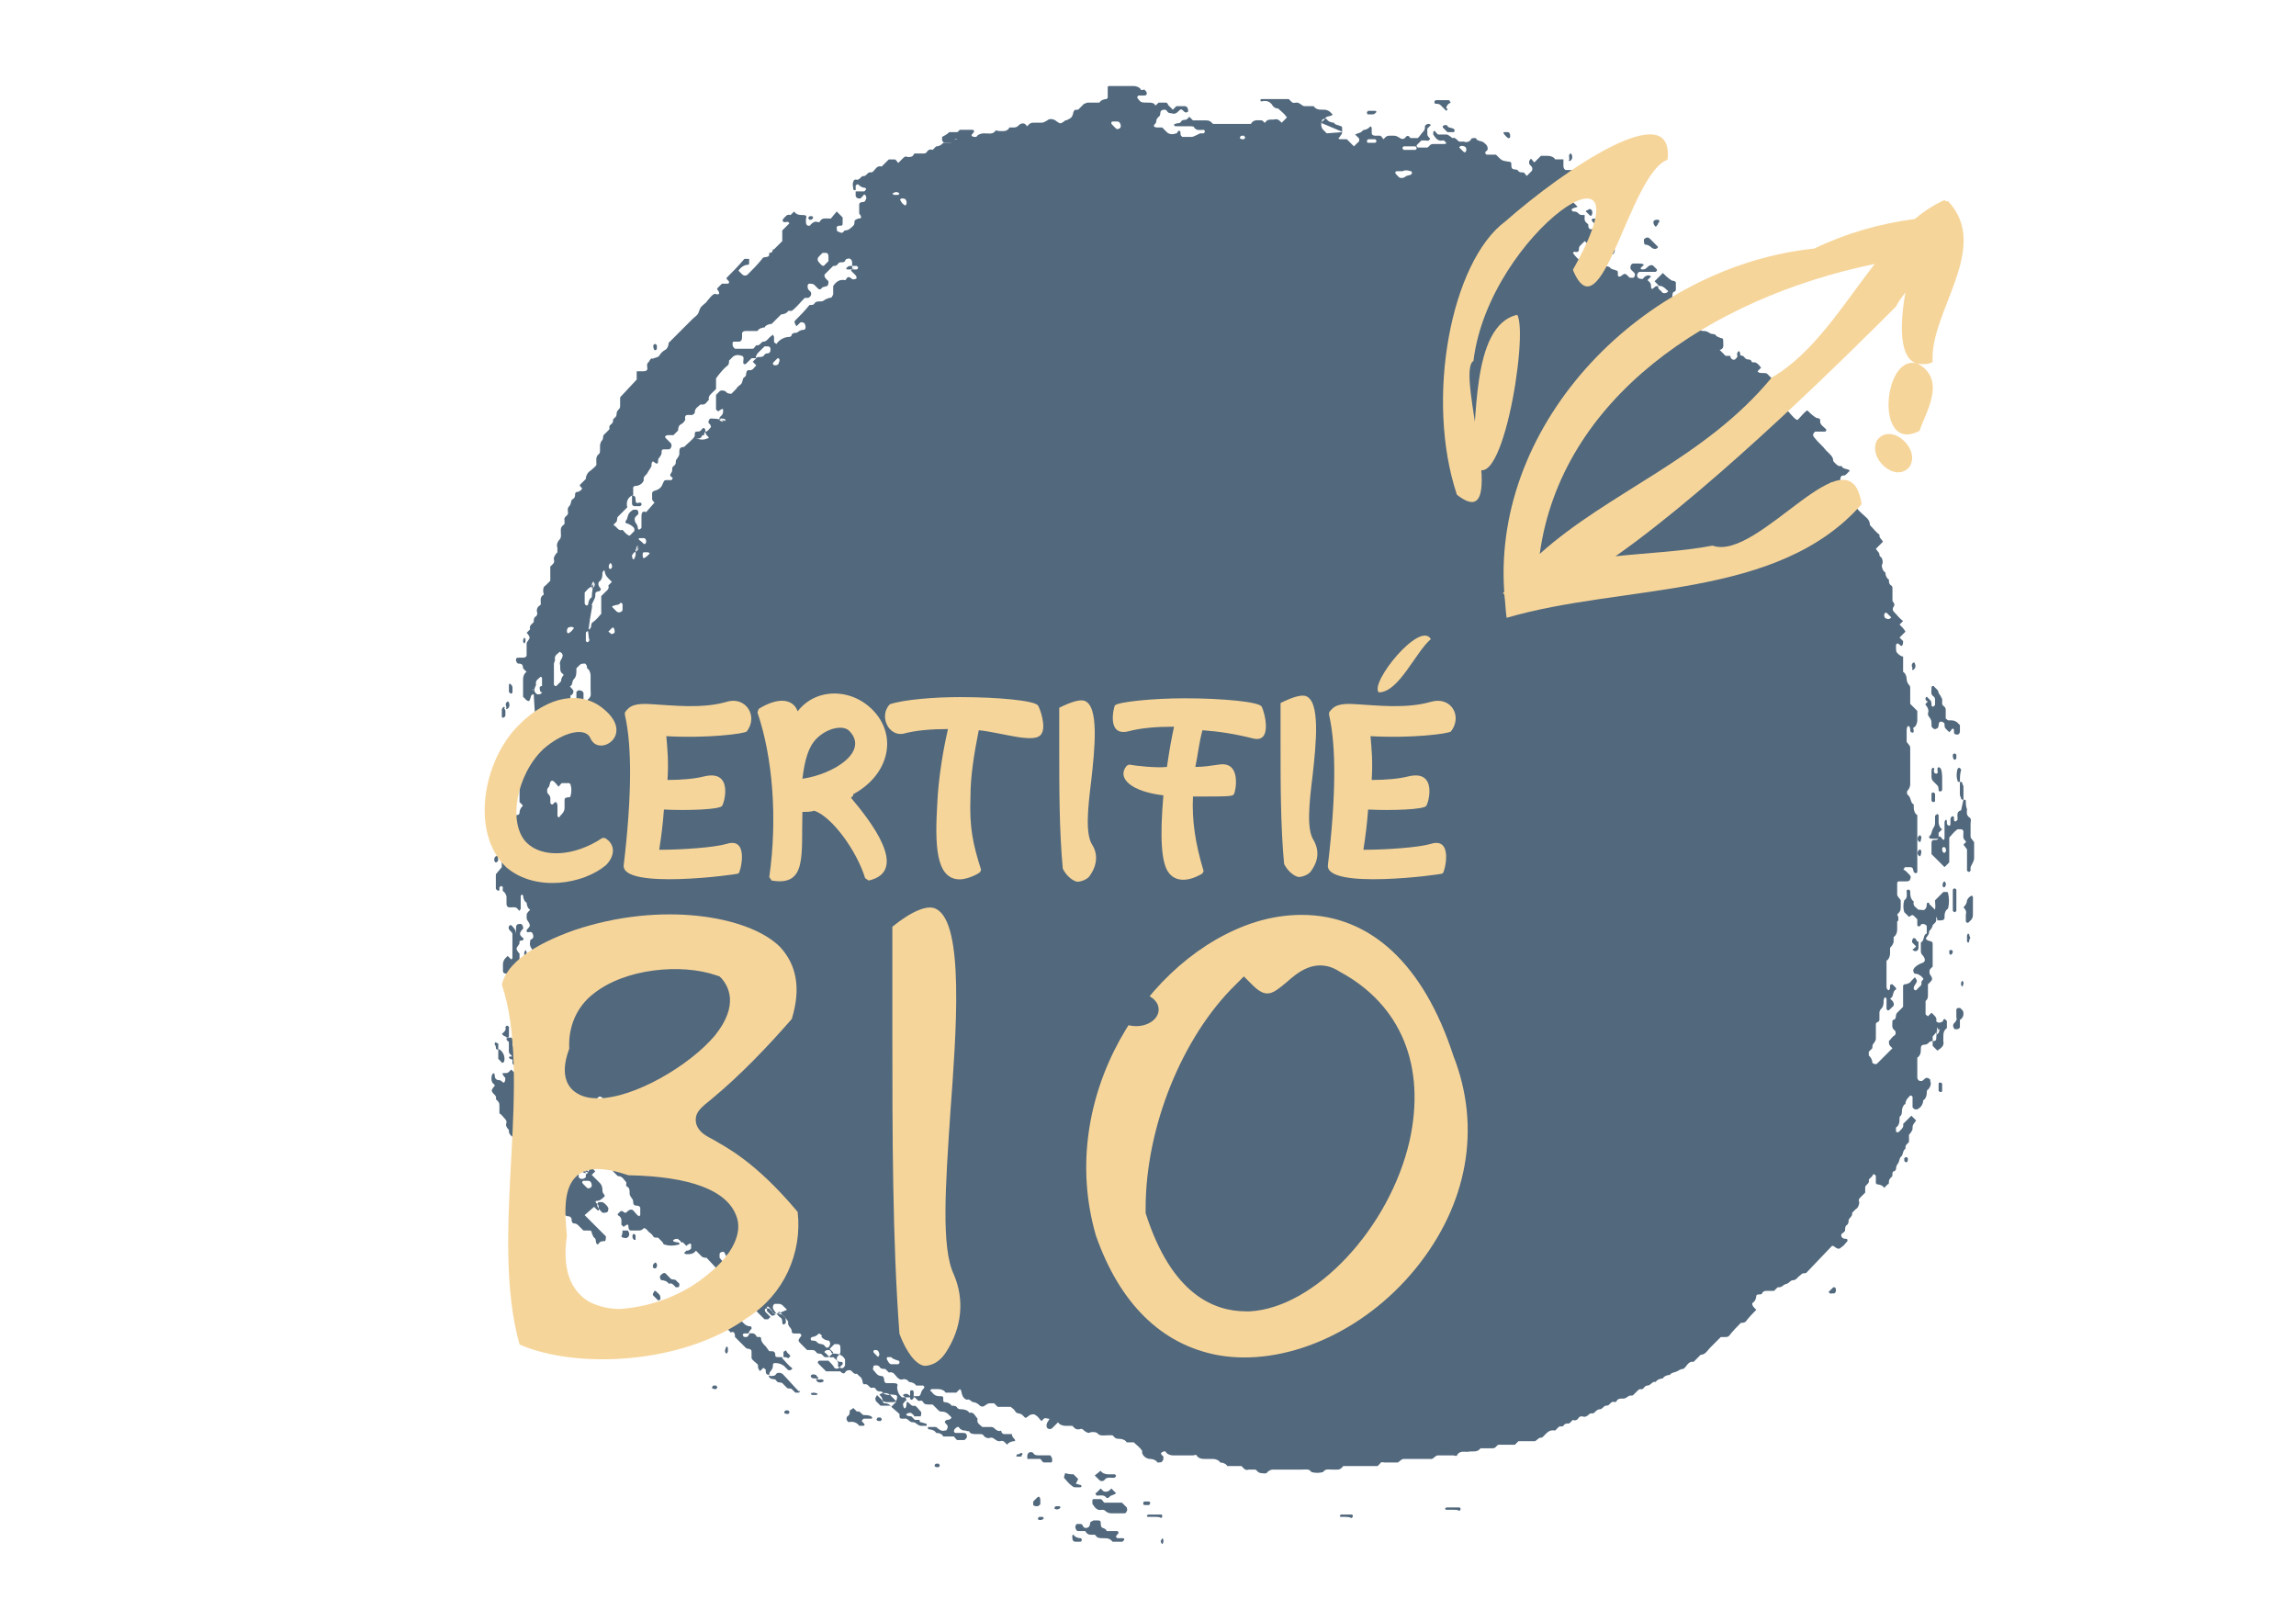 <?xml version="1.0" encoding="UTF-8"?> <svg xmlns="http://www.w3.org/2000/svg" xmlns:xlink="http://www.w3.org/1999/xlink" version="1.1" id="Calque_1" x="0px" y="0px" viewBox="0 0 194 136" style="enable-background:new 0 0 194 136;" xml:space="preserve"> <style type="text/css"> .st0{fill:#51687D;} .st1{fill:#F6D59A;} </style> <g id="Groupe_136" transform="translate(1230.802 3021.366)"> <path id="Tracé_485" class="st0" d="M-1117.4-3010.2c0,0.2-0.1,0.2-0.2,0.4c0,0-0.1,0.1-0.1,0.1c0,0.1,0.1,0.1,0.2,0.1 c0.1,0,0.3,0,0.5,0l0.6,0.6l0.3-0.3c0.2-0.1,0.2-0.4,0-0.5c0,0,0,0,0,0c-0.1-0.1-0.1-0.1-0.2-0.2c0.2-0.1,0.3-0.1,0.5-0.2 c0.1-0.1,0.2-0.2,0.3-0.2c0.1,0,0.3-0.1,0.4-0.2c0,0,0.1-0.1,0.1-0.1c0.1,0.1,0.1,0.1,0.1,0.2c0,0.1,0,0.3,0,0.4 c0,0.1,0.1,0.2,0.3,0.2c0.1,0,0.3,0,0.4,0c0.1,0,0.2,0.2,0.3,0.3c0.1-0.1,0.2-0.3,0.5-0.3c0.1,0,0.3,0,0.4,0c0.2,0,0.3,0.1,0.5,0.2 c0.1,0.1,0.3,0.1,0.4,0c0.1-0.1,0.2-0.3,0.4-0.1c0,0.1,0.1,0.1,0.2,0.1c0.1,0,0.3,0,0.5,0c0.2-0.2,0.3-0.4,0.5-0.6 c0.1-0.1,0.1-0.3,0.1-0.4s0.2-0.2,0.3-0.2c0.1,0,0.2,0.1,0.2,0.1c0,0-0.1,0.1-0.1,0.1c-0.1,0.1-0.1,0.1-0.2,0.2c0,0.1,0,0.3,0,0.4 c0,0.1,0,0.2,0.1,0.3c0.1,0.1,0.2,0.2,0.1,0.2c-0.1,0.2-0.2,0.1-0.4,0.1c-0.1,0-0.2,0-0.3,0c-0.1,0.1-0.3,0.3-0.4,0.4 c0,0,0,0.1,0,0.1c0,0,0.1,0.1,0.1,0.1c0.3,0,0.6,0,0.8,0c0.2-0.1,0.2-0.3,0.5-0.3c0.3,0,0.6,0,0.9,0c0.1,0,0.2,0,0.2-0.1 c0,0-0.1-0.1-0.2-0.2c0,0-0.1,0-0.1,0c-0.4,0.1-0.6-0.2-0.8-0.5c0,0,0-0.1,0-0.1c0-0.1,0-0.2,0.1-0.2c0,0,0.1,0,0.1,0.1 c0.1,0.1,0.1,0.1,0.2,0.2c0.2,0,0.5,0,0.7,0c0.2,0,0.2,0.1,0.4,0.2c0,0,0.1,0.1,0.1,0.1c0.3-0.1,0.4,0.2,0.6,0.3c0.1,0,0.3,0,0.4,0 c0.2,0.1,0.5,0,0.6-0.2c0-0.1,0.2-0.1,0.3-0.1c0,0,0.1,0,0.1,0c0.1,0.3,0.5,0.2,0.7,0.4c0.1,0.1,0.3,0.2,0.3,0.5 c0,0.2-0.2,0.2-0.2,0.3c0,0,0,0.1,0,0.1c0,0,0.1,0.1,0.1,0.1c0,0,0.1,0,0.1,0h0.7c0.1,0.1,0.1,0.1,0.2,0.2c0.3,0.3,0.3,0.3,0.9,0.4 c0.2,0,0.2,0.1,0.2,0.3c0,0.1,0,0.2,0.1,0.3c0.2,0.1,0.4,0,0.5,0.2c0.1,0.1,0.2,0.1,0.4,0.1c0.1,0,0.2,0.2,0.3,0.3 c0.1-0.1,0.3-0.3,0.4-0.4c0.1-0.1,0.1-0.3,0-0.4c-0.1-0.1-0.2-0.2-0.2-0.3c0-0.1,0-0.2,0.1-0.3c0.1-0.1,0.1,0,0.2,0.1 c0.1,0.1,0.1,0.2,0.2,0.1c0.2-0.2,0.3-0.3,0.5-0.5c0.2,0,0.4,0,0.6,0c0.2,0,0.5,0.1,0.6,0.3h0.7c0,0.2,0,0.4,0,0.6 c0,0.1,0.1,0.3,0.2,0.3c0,0,0,0,0,0c0.1,0,0.3,0,0.4,0c0.2,0,0.5,0.1,0.6,0.3c0,0.1,0.2,0,0.3,0c0.1,0,0.2,0.1,0.2,0.2 c0,0.1-0.1,0.2-0.2,0.1c0,0,0,0,0,0c-0.1,0-0.2,0-0.3,0.1c-0.1,0.2,0,0.4-0.2,0.5c-0.2,0.1-0.3,0.3-0.4,0.4v0.9l0.6,0.6 c-0.2,0.1-0.4,0.1-0.5,0.2c0,0,0,0.1,0,0.1c0,0,0.1,0.1,0.1,0.1c0.1,0,0.3,0,0.4,0.1c0.2,0.2,0.2,0.2,0.5,0.2h0.1 c0,0.2-0.1,0.5,0.2,0.7c0,0,0.1,0.1,0.1,0.1c0,0,0,0.1,0,0.1c0,0.2,0.1,0.3,0.2,0.3c0.1,0,0.2,0,0.3-0.1c0.1-0.1,0.1-0.3,0-0.4 c0,0-0.1-0.1-0.1-0.1c-0.1-0.1-0.1-0.1-0.1-0.2c0-0.1,0.1-0.1,0.2-0.1c0.1,0,0.2,0,0.3,0c0.1,0,0.2,0,0.2,0.1 c0.1,0.1,0.1,0.3,0,0.4c-0.2,0.3-0.2,0.3,0,0.4c0.1,0.1,0.1,0.2,0.1,0.3c0,0,0,0.1,0,0.1c0.4,0.4,0.7,0.8,1.1,1.2 c0,0.1,0.1,0.2,0,0.3c0,0.2-0.2,0.3-0.4,0.2c0,0-0.1,0-0.1,0c-0.1-0.1-0.2-0.3-0.5-0.3c-0.2,0-0.3-0.2-0.4-0.3 c-0.1-0.2-0.4-0.3-0.6-0.2c-0.2,0-0.2,0-0.5-0.3c-0.1,0.1-0.3,0.3-0.4,0.4c-0.1,0.1-0.1,0.3-0.1,0.4c-0.1,0.2-0.3,0.1-0.4,0.1 c0,0-0.1,0.1-0.1,0.1c0.2,0.3,0.5,0.6,0.8,0.8c0.4,0,0.5,0.4,0.8,0.6l0.3-0.3c0.1,0.2,0.1,0.4,0.2,0.5c0,0,0.1,0.1,0.1,0.1 c0,0,0.1-0.1,0.1-0.1c0-0.1,0-0.3,0.1-0.4c0.2-0.1,0.5-0.1,0.7,0c0.1,0.2,0.4,0.2,0.6,0.3c0.1,0,0.1,0.1,0.1,0.3 c0,0.1,0,0.2,0.1,0.2c0,0,0.1,0,0.1,0c0.4-0.3,0.4-0.3,0.7,0c0,0,0.1,0.1,0.1,0.1c0.1,0,0.2,0,0.3,0c0.1,0,0.2-0.3,0.1-0.4 c-0.1-0.1-0.2-0.2-0.3-0.3c-0.1-0.2,0-0.5,0.2-0.5c0,0,0.1,0,0.1,0c0.1,0,0.3,0,0.4,0c0.1,0,0.3,0,0.4,0.1c0,0-0.1,0.1-0.2,0.2 c0,0-0.1,0.1-0.1,0.1c0.1,0.1,0.1,0.1,0.2,0.1c0.2,0,0.3-0.1,0.4-0.2c0.2-0.2,0.4-0.2,0.5-0.1c0.1,0.1,0.2,0.2,0.3,0.3 c0,0,0,0.1,0,0.1c0,0-0.1,0.1-0.1,0.1c-0.5,0-1,0-1.4,0c0,0-0.1,0.1-0.1,0.1c-0.1,0.1-0.1,0.3,0,0.4c0.1,0.1,0.3,0.1,0.4,0.1 c0.1-0.1,0.2-0.3,0.5-0.3c0.1,0,0.2,0.1,0.2,0.1l-0.1,0.1l-0.2,0.2c0.1,0.1,0.3,0.2,0.3,0.5c0,0.3,0.1,0.3,0.3,0.1 c0.1-0.1,0.1-0.1,0.5-0.1h-0.1c0,0-0.1,0-0.1,0c0,0.1,0,0.2,0.1,0.3c0.2,0.1,0.2,0.3,0.4,0.3c0.1,0,0.2,0,0.3-0.1 c0.1-0.1,0-0.1-0.1-0.2c-0.1-0.1-0.3-0.3-0.5-0.3c-0.2,0-0.2-0.1-0.2-0.1c-0.1-0.1-0.2-0.2-0.3-0.3l0.7-0.7 c0.2,0.2,0.4,0.4,0.7,0.6c0.1,0.1,0.3,0,0.4,0.2c0,0.2,0,0.4,0,0.6c0,0.1-0.1,0.2-0.2,0.2c-0.1,0.1-0.1,0.3-0.1,0.4 c0,0.1,0.1,0.1,0.2,0.1c0.2,0,0.5,0,0.7,0c0.1,0,0.1,0.1,0.2,0.2c0,0-0.1,0.1-0.1,0.1c-0.2,0-0.5,0.1-0.6,0.3c-0.4,0-0.8,0-1.1,0 c0,0-0.1,0.1-0.1,0.1c0,0,0,0.1,0,0.1c0.1,0.1,0.2,0.2,0.2,0.3c0,0.3,0.2,0.5,0.5,0.6c0.1,0.1,0.3,0,0.4-0.1c0.3-0.2,0.4-0.2,0.6,0 c0.2,0.2,0.2,0.2,0.3,0.6c0,0.1,0.1,0.1,0.2,0c0.3-0.3,0.4-0.3,0.7,0c0.1,0.1,0.2,0.2,0.2,0.3c0,0.2,0.1,0.3,0.3,0.3 c0.2,0,0.3,0,0.6,0.2c0.2,0.1,0.4,0,0.5,0.2c0.1,0.1,0.2,0.1,0.4,0.2c0.2,0,0.2,0.1,0.2,0.3c0,0.3,0.1,0.6-0.3,0.7l0.5,0.5h0.4 c0,0.2,0.2,0.4,0.4,0.3c0.1-0.1,0.2-0.2,0.3-0.3c0.1,0,0.2-0.1,0.3,0c0.2,0,0.2,0.3,0.5,0.3c0.2,0,0.3,0.1,0.3,0.2 c0.1,0.1,0.3,0,0.4,0.1c0.2,0.1,0.3,0.3,0.4,0.4c-0.1,0.1-0.2,0.2-0.3,0.3c0,0,0.1,0.1,0.1,0.1c0.2,0.1,0.5,0,0.7,0.1 c0.1,0.1,0.3,0.3,0.4,0.4c0,0,0.1,0.1,0.1,0.1c0.1,0,0.2,0,0.3,0c0.2,0.2,0.4,0.5,0.7,0.7c0,0,0,0.1,0,0.1c0,0.2,0.2,0.3,0.3,0.5 c0,0.2,0.1,0.4,0.2,0.5c0.1,0.1,0.1,0.3,0.1,0.4c0,0.2-0.1,0.2-0.3-0.1c-0.1-0.1-0.2-0.1-0.2-0.1c-0.1,0-0.3,0.1-0.3,0.2 c0,0.2,0,0.3,0.3,0.4c0,0,0.1,0,0.1,0c0.3,0.3,0.5,0.6,0.8,0.8c0,0,0.1,0,0.1,0c0.3-0.3,0.5-0.6,0.8-0.8c0.2,0.2,0.4,0.4,0.7,0.6 c0.1,0.1,0.3,0,0.4,0.2c-0.1,0.4,0.3,0.6,0.5,0.8c0,0,0,0.1,0,0.1c0,0.1-0.1,0.1-0.2,0.1c-0.2,0-0.5,0-0.7,0 c-0.1,0-0.1,0.1-0.2,0.2c0,0,0,0.1,0,0.1c0,0.1,0.1,0.2,0.1,0.2c0.3,0.4,0.7,0.7,1,1.1c0.3,0.3,0.6,0.5,0.6,0.9 c0.2,0.2,0.4,0.5,0.7,0.4c0.1,0.3,0.5,0.2,0.7,0.4c-0.1,0.1-0.2,0.2-0.3,0.3c-0.1,0.1-0.1,0.1-0.2,0.1c-0.2,0-0.3,0.1-0.3,0.3 c0,0.2-0.1,0.3-0.3,0.3c-0.1,0-0.3,0-0.5,0l-0.4,0.4c0,0.2,0.2,0.2,0.3,0.4c0.1,0.1,0.1,0,0.2-0.1c0.1-0.2,0.3-0.1,0.5-0.2 c0.1,0,0.3,0.1,0.4,0.2c0.2,0.2,0.3,0.4,0.3,0.6c0,0,0.1,0.1,0.1,0.1c0.4-0.1,0.5,0.2,0.7,0.4c0,0.4,0.3,0.6,0.5,0.8 c0.3,0.3,0.7,0.5,0.7,1c0.3,0.3,0.5,0.6,0.8,0.8c0,0,0,0.1,0,0.1c0,0.2,0.2,0.3,0.3,0.5l-0.6,0.6c0.1,0.2,0.3,0.3,0.3,0.5 c0,0.2,0.2,0.2,0.2,0.3c0.1,0.2,0.1,0.4,0,0.6c0,0.2,0.1,0.5,0.3,0.6c0,0.2,0.1,0.5,0.3,0.6c0,0.2,0,0.4,0.2,0.5 c0.1,0.1,0.1,0.1,0.1,0.3c0,0.3,0,0.7,0,1c0.2,0.3,0.2,0.3,0.1,0.5c-0.1,0.1-0.1,0.3,0,0.4c0.3,0.3,0.5,0.6,0.8,0.8l-0.3,0.3 c0.2,0.2,0.4,0.4,0.5,0.6l-0.5,0.5c0.1,0.1,0.2,0.2,0.3,0.3c0,0.1,0,0.3-0.1,0.4c-0.1,0-0.1,0-0.2-0.1c-0.1-0.1-0.1-0.1-0.2-0.1 c0,0-0.1,0.1-0.1,0.1c0,0.1,0,0.2,0,0.3c0,0.1,0,0.3,0.1,0.4c0.1,0.1,0.3,0.3,0.5,0.3v1.3c0.2,0.1,0.3,0.4,0.3,0.6 c0,0.2,0.1,0.4,0.2,0.5c0.1,0.1,0.1,0.2,0.1,0.3c0,0.4,0,0.9,0,1.3l0.6,0.6c0,0.3,0,0.6,0,0.8c0,0.2-0.1,0.5-0.3,0.6 c-0.1,0,0,0.2,0,0.3c0,0.1-0.1,0.2-0.2,0.1c-0.1,0-0.1-0.2-0.1-0.2c0,0,0,0,0,0c0-0.1,0-0.2-0.1-0.3c-0.1-0.1-0.2,0.1-0.2,0.3v1 c0.1,0.2,0.3,0.3,0.3,0.5c0,1,0,2.1,0,3.1c0,0.2-0.1,0.4-0.2,0.5c-0.1,0.1-0.1,0.3,0,0.4c0.3,0.2,0.2,0.7,0.5,0.8c0,0,0,0.2,0,0.3 c0,0.2,0.1,0.5,0.3,0.6c0,1.6,0,3.2,0,4.8c0,0.1-0.1,0.1-0.1,0.1c0,0-0.1,0-0.1,0c0,0-0.1-0.1-0.1-0.1c-0.1-0.4-0.1-0.4-0.4-0.4 c-0.1,0-0.2,0-0.3,0c0,0-0.1,0-0.1,0.1c-0.1,0.1-0.1,0.1,0.1,0.2c0.1,0.1,0.2,0.2,0.3,0.3c0.1,0.1,0.2,0.2,0.1,0.4 c0,0.1-0.1,0.2-0.3,0.2c-0.1,0-0.3,0-0.4,0c-0.1,0-0.2,0-0.3,0c0,0-0.1,0.1-0.1,0.1c0,0.3,0,0.7,0,1c0,0.2,0.2,0.3,0.3,0.5 c0,0.2,0,0.4,0,0.6c0,0.3-0.1,0.4-0.3,0.6c0.1,0.2,0.1,0.2,0.1,0.5c0,0-0.1,0.1-0.1,0.1c0,0.2,0,0.5,0,0.7c0,0.2-0.1,0.5-0.3,0.6 c0,0.1,0,0.3,0,0.4c0,0.1-0.1,0.3-0.2,0.4c-0.1,0.1-0.1,0.1-0.1,0.2c0,0.1,0,0.3,0,0.4c0,0.2-0.1,0.5-0.3,0.6c0,0.7,0,1.5,0,2.2 c0,0.2,0.1,0.3,0.2,0.3c0.1-0.1,0.1-0.2,0.1-0.3c0-0.1,0-0.2,0.1-0.2c0,0,0,0,0,0c0,0,0.1,0,0.1,0c0.1,0.1,0.1,0.1,0.2,0.2 c0.1,0.1,0.2,0.2,0,0.3c-0.2,0.2-0.1,0.6-0.4,0.7c0.1,0.1,0.1,0.1,0.2,0.2c0.1,0.1,0.2,0.4,0,0.5c-0.1,0.1-0.1,0.1-0.2,0.2 c-0.1,0.1-0.1,0.1-0.2,0.1c0,0-0.1-0.1-0.1-0.1c0-0.3,0-0.6,0-0.9c0,0-0.1-0.1-0.1-0.1c0,0-0.1,0-0.1,0.1c-0.1,0.2,0,0.4-0.1,0.6 c0,0.2-0.3,0.3-0.3,0.6c0,0.2,0,0.4,0,0.6c0,0.1-0.1,0.2-0.2,0.2c-0.1,0.1-0.1,0.1-0.1,0.2c0,0.4,0,0.8,0,1.2 c0,0.1-0.1,0.3-0.2,0.4c-0.1,0.1-0.1,0.3-0.1,0.4c-0.1,0.1-0.2,0.2-0.3,0.3c0,0.1,0,0.2,0,0.3c0.2,0.2,0.3,0.4,0.3,0.6 c0,0.1,0.3,0.2,0.4,0.1l1.3-1.3c-0.1-0.1-0.2-0.2-0.2-0.2c-0.1-0.1-0.1-0.3-0.1-0.4c0.2-0.2,0.3-0.4,0.5-0.5c0.1-0.1,0.1-0.3,0-0.4 c-0.3-0.2-0.2-0.5-0.2-0.8c0,0,0-0.1,0.1-0.1c0.3-0.1,0.1-0.4,0.3-0.6l0.5-0.5c0-0.6,0-1.2,0-1.8c0,0,0.1-0.1,0.1-0.1 c0.2,0,0.5-0.1,0.6-0.3c0.1-0.1,0.2-0.2,0.3-0.3c0.2,0.3,0.2,0.3,0.1,0.5c-0.2,0.3-0.2,0.3-0.2,0.5c0,0,0.1,0.1,0.1,0.1 c0,0,0.1,0,0.1,0c0.1-0.1,0.3-0.3,0.4-0.4c0.1-0.1,0-0.3,0.1-0.4c0.2-0.2,0.1-0.2,0-0.3c-0.1-0.2-0.4-0.3-0.6-0.3 c-0.1,0-0.2-0.3-0.1-0.4c0.1-0.2,0.4-0.4,0.7-0.5c0.3-0.1,0.3-0.3,0.1-0.6c-0.1-0.1-0.2-0.2-0.2-0.4c0-0.2,0-0.4,0-0.6 c0-0.1,0-0.2,0.1-0.2c0.2-0.2,0.1-0.6,0.4-0.7c0-0.2,0-0.4,0-0.6c0-0.1-0.2-0.2-0.3-0.2c-0.1,0-0.2,0-0.2,0.1 c-0.1,0.1-0.1,0.1-0.2,0.1c-0.1,0-0.1-0.1-0.1-0.2c0-0.1,0-0.3,0-0.4c-0.1-0.1-0.1-0.1-0.2-0.2c-0.2-0.2-0.2-0.2-0.5,0 c-0.1-0.1-0.2-0.2-0.3-0.3c0,0-0.1-0.1-0.1-0.1c-0.1-0.3-0.1-0.7,0-1c0.3-0.2,0.2-0.5,0.2-0.8c0-0.1,0.1-0.1,0.2-0.1c0,0,0,0,0,0 c0,0,0.1,0.1,0.1,0.1c0,0.3,0,0.7,0.3,0.9c-0.1,0.4,0.2,0.5,0.4,0.7c0,0,0.1,0,0.1,0c0.2,0,0.4,0.1,0.5-0.1 c0.1-0.1,0.1-0.3,0.1-0.4c0-0.1,0.1-0.1,0.2-0.1c0,0,0,0,0,0c0,0,0,0.1,0,0.1c0.2,0.2,0.4,0.4,0.6,0.6c0,0.3,0,0.5,0,0.8 c0,0.1-0.1,0.2-0.1,0.2c-0.1,0.1-0.1,0.1-0.2,0.2c0,0.1-0.1,0.3-0.2,0.4c-0.1,0.1-0.1,0.1-0.1,0.2c0,0.1-0.1,0.3-0.2,0.4 c-0.1,0.1-0.1,0.2,0.1,0.3c0.4,0.1,0.4,0.1,0.4,0.4c0,0.6,0,1.2,0,1.8c-0.1,0.1-0.1,0.1-0.2,0.2c-0.1,0.1-0.1,0.4,0,0.5 c0,0,0,0,0,0c0.2,0.3,0.2,0.4,0,0.6c-0.1,0.1-0.1,0.1-0.2,0.2c0,0.3,0,0.6,0,0.9c0,0.1,0,0.3-0.1,0.4c-0.1,0.1-0.1,0.1-0.1,0.2 c0,0.3,0,0.7,0,1c0,0.1,0.1,0.1,0.2,0.2c0,0,0.1-0.1,0.1-0.1c0.1-0.1,0.1-0.1,0.2-0.2c0.2,0.2,0.5,0.4,0.4,0.7 c0,0.1,0.3,0.2,0.4,0.1c0.1,0,0.2-0.1,0.2-0.2c0.1-0.1,0.1-0.1,0.2,0c0,0,0.1,0.1,0.1,0.1c0,0.2,0,0.4,0,0.6 c-0.3,0.2-0.3,0.5-0.3,0.8c0,0.1,0,0.2,0,0.3c0.1,0.4-0.2,0.6-0.5,0.8l-0.4-0.4v-0.4c0.1,0,0.3,0,0.3-0.2c0,0,0,0,0,0 c0-0.1,0-0.3,0.1-0.7c0.1-0.3,0-0.3,0-0.2c-0.1,0.1,0,0.3-0.1,0.4c0,0.1,0,0.2,0.1,0.1c0,0,0.1-0.1,0.1-0.1 c0.1-0.2,0.1-0.5-0.1-0.2c-0.2,0.3-0.3,0.4-0.4,0.5c0,0.1,0,0.3,0,0.4c-0.1,0-0.2,0-0.3,0.1c-0.1,0.1-0.2,0.2-0.4,0.2 c-0.2,0-0.3,0.1-0.3,0.3c0,0.3,0,0.6-0.3,0.8c0,0.5,0,1.1,0,1.6c0,0.1,0,0.2,0.1,0.3c0.1,0.1,0.3,0.1,0.4,0 c0.1-0.1,0.2-0.2,0.3-0.2c0.1,0,0.3,0.1,0.3,0.2c0,0,0,0.1,0,0.1c0.1,0.2,0,0.5-0.2,0.7c-0.1,0-0.1,0.2-0.1,0.3 c0,0.2-0.1,0.5-0.3,0.6c0,0.3-0.2,0.6-0.4,0.7c-0.1,0.1-0.3,0.1-0.4,0c0,0-0.1-0.1-0.1-0.1c0-0.3,0-0.6,0-0.9c0,0-0.1-0.1-0.1-0.1 c0,0-0.1,0-0.1,0c-0.2,0.2-0.4,0.4-0.4,0.7c-0.2,0.1-0.3,0.4-0.3,0.6c0,0.1,0,0.3-0.1,0.4c-0.1,0.1-0.1,0.1-0.1,0.2 c0,0.3,0,0.6-0.3,0.8c0,0,0,0.2,0,0.3c0,0,0,0.1,0.1,0.1c0,0,0.1,0,0.1,0c0.2-0.2,0.5-0.4,0.4-0.7l0.7-0.7l0.4,0.4 c-0.1,0.2-0.3,0.3-0.3,0.6c0,0.2,0,0.2-0.2,0.5c0,0-0.1,0.1-0.1,0.1c0,0.2,0,0.4,0,0.6c-0.1,0.2-0.3,0.2-0.3,0.5c0,0,0,0.1,0,0.1 c-0.2,0.1-0.2,0.4-0.3,0.6c-0.2,0.1-0.2,0.4-0.3,0.6c-0.1,0.1-0.2,0.3-0.2,0.5c0,0.1-0.1,0.2-0.2,0.2c-0.2,0.1,0,0.4-0.2,0.5 c-0.1,0.1-0.2,0.2-0.2,0.4c0,0.1,0,0.2-0.1,0.2c-0.1,0.1-0.2,0.2-0.3,0.3c-0.1-0.2-0.4-0.3-0.6-0.3c0,0-0.1-0.1-0.1-0.1 c0-0.2,0-0.4,0-0.6c0,0,0-0.1-0.1-0.1c-0.1-0.1-0.1-0.1-0.2,0.1c-0.1,0.1-0.1,0.1-0.2,0.2c0,0-0.1,0.1-0.1,0.1 c0.1,0.3-0.2,0.4-0.3,0.6c0,0,0,0.1,0,0.1v0.4c-0.2,0.2-0.3,0.3-0.4,0.4c-0.1,0.1-0.2,0.2-0.1,0.4c0,0.2-0.1,0.5-0.3,0.6 c-0.1,0.1-0.2,0.2-0.3,0.3c0,0,0,0.1,0,0.1c0,0.2-0.2,0.3-0.3,0.5c0,0.1,0,0.3-0.1,0.4c-0.2,0.1-0.2,0.3-0.2,0.5 c0,0.1-0.2,0.2-0.3,0.3c-0.1,0.2,0.1,0.4,0.3,0.4c0.1,0,0.2,0,0.2,0.1c0,0,0,0.1,0,0.1c-0.2,0.2-0.3,0.4-0.5,0.5 c-0.2,0.2-0.3,0.2-0.7-0.1c0,0-0.1,0-0.1,0c0,0-0.1,0.1-0.1,0.1l-2.1,2.2c-0.1,0-0.3,0-0.4,0.1c0,0-0.1,0.1-0.1,0.1 c-0.2,0.1-0.3,0.4-0.6,0.4c-0.2,0-0.3,0.2-0.5,0.3c-0.1,0-0.3,0.1-0.4,0.2c-0.1,0.1-0.3,0.1-0.4,0.1c-0.1,0.1-0.2,0.2-0.3,0.3 c-0.2,0-0.5,0-0.7,0c-0.1,0-0.3,0.1-0.3,0.2c-0.1,0.2-0.4,0-0.5,0.2c0,0.2-0.1,0.5-0.3,0.6c-0.1,0.1,0,0.3,0.1,0.4s0.1,0.1,0.2,0.2 c-0.3,0.3-0.6,0.6-0.9,1c-0.1,0.1-0.3,0.1-0.4,0.1c-0.3,0.3-0.7,0.7-1,1.1c-0.1,0.1-0.2,0.1-0.4,0.1h-0.3c-0.3,0.3-0.6,0.6-0.9,0.9 c-0.2,0.2-0.4,0.6-0.8,0.6l-0.6,0.6c-0.5-0.1-0.6,0.5-0.9,0.6c-0.2,0-0.3,0.1-0.5,0.2c-0.2,0.1-0.5,0.1-0.6,0.3 c-0.2,0-0.5,0.1-0.6,0.3c-0.2,0-0.5,0.1-0.6,0.3c-0.3-0.1-0.4,0.3-0.7,0.3c-0.3,0-0.3,0.4-0.6,0.3c-0.1,0-0.2,0.1-0.2,0.1 c-0.1,0.1-0.3,0.3-0.4,0.4c-0.1,0.1-0.3,0-0.4,0.1c-0.3,0.2-0.3,0.2-0.5,0.2c-0.2,0-0.4,0-0.5,0.2c-0.1,0.2-0.3,0-0.4,0.1 c-0.2,0.1-0.2,0.3-0.5,0.3c-0.2,0-0.3,0.3-0.5,0.3c-0.2,0-0.3,0.1-0.5,0.3c-0.1,0.1-0.3,0-0.4,0.1c-0.2,0.2-0.4,0.3-0.6,0.2 c-0.1,0-0.2,0-0.3,0.1c-0.1,0.2-0.3,0.3-0.5,0.2l-0.3,0.3c-0.2,0-0.4,0-0.5,0.2c-0.1,0.1-0.3,0-0.4,0.1c-0.1,0.1-0.2,0.2-0.3,0.3 c-0.5-0.1-0.7,0.2-1,0.5c-0.1,0.1-0.1,0.1-0.2,0.1c-0.2,0-0.3,0.2-0.5,0.3h-1.4l-0.3,0.3h-1.4c-0.2,0.1-0.2,0.3-0.5,0.3 c-0.3,0-0.7,0-1,0c-0.3,0.4-0.7,0.2-1.1,0.3c-0.3,0-0.7-0.1-0.9,0.3c0,0.1-0.2,0-0.3,0c-0.4,0-0.9,0-1.3,0c-0.2,0-0.3,0.2-0.5,0.3 c-0.8,0-1.6,0-2.4,0c-0.2,0-0.3,0.2-0.5,0.3c-0.4,0-0.8,0-1.1,0c-0.1,0-0.3-0.1-0.4,0.1c-0.1,0.1-0.1,0.1-0.2,0.2h-2.9 c-0.1,0.1-0.2,0.3-0.5,0.3c-0.1,0-0.3,0-0.4,0c-0.3,0-0.6-0.1-0.8,0.2c-0.3,0.1-0.7,0.1-1,0c-0.2-0.3-0.5-0.2-0.8-0.2 c-0.8,0-1.6,0-2.5,0c-0.1,0-0.3,0.1-0.4,0.2c-0.1,0.2-0.4,0.1-0.5,0.1c-0.2,0-0.3-0.1-0.4-0.2c0,0-0.1-0.1-0.1-0.1 c-0.2,0-0.4,0-0.6,0c-0.3,0.1-0.4-0.1-0.6-0.3h-1.2c-0.1-0.2-0.4-0.3-0.6-0.3c-0.1-0.2-0.4-0.3-0.6-0.3c-0.2,0-0.4,0-0.6,0 c-0.3,0-0.6,0-0.8-0.3c0-0.1-0.2,0-0.3,0c-0.6,0-1.2,0-1.7,0c-0.2,0-0.5-0.1-0.6-0.3c-0.1-0.1-0.3,0-0.4,0.1c0,0.1,0,0.1,0.1,0.2 c0,0,0.1,0.1,0.1,0.1c0,0,0,0.1,0,0.1c0,0.1,0,0.2-0.1,0.3c0,0.1-0.3,0.1-0.4,0.1c-0.1-0.2-0.4-0.3-0.6-0.3c-0.2,0-0.4-0.1-0.5-0.2 c-0.1-0.1-0.2-0.2-0.2-0.4c0,0,0-0.1,0-0.1c-0.2-0.3-0.5-0.5-0.7-0.7h-0.6c-0.1-0.2-0.4-0.3-0.6-0.3c-0.1,0-0.3,0-0.4-0.1 c-0.1-0.1-0.1-0.1-0.2-0.2c-0.1,0-0.3,0-0.4,0c-0.3,0-0.7,0.1-0.9-0.2c-0.2-0.1-0.5-0.1-0.7,0c-0.1,0-0.3-0.1-0.4-0.2 c-0.1-0.1-0.2-0.2-0.4-0.1c-0.3,0-0.3,0-0.6-0.3c-0.2,0-0.4,0-0.6,0c-0.2,0-0.5-0.1-0.6-0.3c-0.2,0.2-0.4,0.4-0.5,0.5 c-0.1,0.1-0.3,0.1-0.4,0c-0.1-0.1-0.1-0.3,0-0.5c0.2-0.3,0.2-0.3,0.1-0.3c-0.1,0-0.3-0.1-0.4,0c0,0-0.1,0.1-0.1,0.1l-0.1,0.1 c-0.2-0.2-0.3-0.4-0.5-0.5c-0.1-0.1-0.3-0.1-0.5,0c-0.4,0.3-0.3,0.3-0.6,0c-0.2-0.2-0.5-0.1-0.6-0.3c-0.1-0.2-0.3-0.3-0.4-0.4h-1.1 l-0.3-0.3c-0.1,0-0.2,0-0.3,0c-0.2,0-0.2,0-0.5,0.2c-0.1,0.1-0.3,0.1-0.4,0c-0.2-0.2-0.4-0.3-0.6-0.3c-0.2-0.1-0.3-0.3-0.5-0.2 c-0.3-0.1-0.4-0.3-0.5-0.8c0,0-0.1-0.1-0.1-0.1c-0.1,0.1-0.1,0.1-0.2,0.2c0,0-0.1,0.1-0.1,0.1h-0.9c-0.1-0.2-0.4-0.3-0.6-0.3 c-0.2,0-0.4,0-0.6,0c0,0-0.1,0.1-0.1,0.1c0,0,0,0.1,0.1,0.1c0.2,0.3,0.4,0.4,0.7,0.4c0.3,0,0.3,0,0.3,0.3c0,0.1,0,0.2,0.1,0.2 c0.2,0,0.5,0.1,0.6,0.3c0.2,0,0.4,0,0.5,0.2c0.1,0.1,0.2,0.1,0.3,0.1c0.3,0,0.6,0.1,0.7,0.3c0.4-0.1,0.5,0.3,0.7,0.5 c-0.1,0.4,0.2,0.5,0.4,0.7c0.2,0,0.5,0,0.7,0c0.1,0,0.2,0,0.3,0.1c0.2,0.2,0.4,0.3,0.6,0.2c0,0.1,0,0.2,0.2,0.3c0,0,0,0,0,0 c0.2,0,0.4,0,0.7,0c0,0.2,0.1,0.3,0.2,0.4c0.1,0.1,0.1,0.2,0,0.2c-0.2,0-0.5,0.1-0.6,0.3c-0.2-0.2-0.3-0.4-0.6-0.3 c-0.2,0-0.2,0-0.5-0.2c-0.1-0.1-0.2-0.1-0.3-0.1c-0.2,0.1-0.5,0-0.6-0.2c-0.1-0.1-0.2-0.1-0.3-0.1c-0.1,0-0.2,0-0.3,0 c-0.2,0-0.5,0-0.6-0.2c0-0.1-0.2,0-0.3-0.1c-0.1,0-0.3,0-0.4-0.1c-0.1,0-0.2-0.3-0.3-0.2c-0.2,0.1-0.3,0.2-0.3,0.4 c0,0,0.1,0.1,0.1,0.1c0.2,0,0.5,0,0.7,0c0.2,0,0.3,0.1,0.3,0.3c0,0.1,0,0.1-0.1,0.2c0,0-0.1,0.1-0.1,0.1c-0.2,0-0.4,0-0.6,0 c-0.1,0-0.2-0.2-0.3-0.3h-0.9c-0.1-0.2-0.3-0.3-0.6-0.3c-0.1-0.2-0.4-0.3-0.6-0.3c-0.1,0-0.1-0.1-0.1-0.2h0.7 c0.2,0.2,0.5,0.4,0.7,0.3c0.1,0,0.2,0,0.2-0.1c0.1-0.1,0.1-0.3,0-0.4c0,0-0.1-0.1-0.1-0.1c-0.1-0.1-0.1-0.2,0.1-0.3 c0.1,0,0.3,0,0.4-0.2c-0.2-0.2-0.4-0.5-0.8-0.5c-0.1,0-0.2,0-0.3-0.1c-0.2-0.2-0.3-0.3-0.5-0.5c-0.1,0-0.2,0-0.3,0 c-0.2,0-0.4,0-0.5-0.2c-0.1-0.2-0.3-0.1-0.4-0.1c-0.1-0.1-0.2-0.2-0.3-0.3c-0.2,0-0.4-0.1-0.5-0.2c-0.1-0.1-0.2-0.1-0.3-0.1 c-0.1,0-0.2,0.1-0.2,0.1c0,0,0,0.1,0.1,0.1c0.1,0.1,0.2,0.2,0.2,0.5c0,0.1,0,0,0,0c0-0.1,0-0.2-0.1-0.1c0,0-0.1,0.1-0.1,0.1 c0,0,0,0.1-0.1,0.1c0,0.1,0,0.3,0.1,0.4s0.2-0.1,0.2-0.4c0-0.1,0.1-0.2,0.1-0.1c0.2,0.1,0.3,0.4,0.6,0.3c0.2,0.1,0.3,0.3,0.5,0.5 c0.1,0.1,0,0.3,0,0.4h-0.7c-0.1,0,0,0,0,0c0.1,0,0.2,0,0.1-0.1c0,0-0.1-0.1-0.1-0.1c0,0-0.1,0-0.1-0.1c-0.1,0-0.3,0-0.4,0.1 s0.1,0.2,0.4,0.2c0.1,0.1,0.2,0.2,0.3,0.3c0.1,0,0.3,0,0.4,0c0,0.1,0,0.2,0.1,0.2c0,0,0,0,0,0c0.1,0,0.3,0.1,0.4,0.1 c0.1,0,0.1,0.1,0.1,0.2c0,0,0,0,0,0h-0.4c-0.2,0-0.2,0-0.5-0.2c-0.1-0.1-0.2-0.1-0.3-0.1c-0.3,0-0.4-0.4-0.7-0.3 c-0.4,0-0.4,0-0.4-0.4l-0.8-0.7h-0.8c-0.1-0.1-0.3-0.3-0.4-0.4c0-0.1-0.1-0.2,0-0.3c0-0.1,0.1-0.1,0.1-0.2c0.1,0.1,0.3,0.3,0.4,0.4 c0.1,0.1,0.2,0.2,0.4,0.2c0.2,0,0.4,0,0.6,0c0.2,0,0.3-0.2,0.3-0.4c0,0,0-0.1,0-0.1c0,0-0.1-0.1-0.1-0.1c-0.2,0-0.4-0.1-0.6,0 c-0.2,0-0.5-0.1-0.6-0.3c-0.2,0-0.4,0-0.5-0.2c-0.1-0.2-0.3-0.1-0.4-0.1c-0.2-0.1-0.3-0.4-0.6-0.3c0,0-0.1-0.1-0.1-0.1 c0-0.2-0.1-0.5-0.3-0.6c-0.1-0.1-0.2-0.2-0.2-0.2c-0.3,0.1-0.4-0.3-0.6-0.3c-0.1,0-0.3,0-0.4,0.2c-0.1,0.1-0.1,0.1-0.3,0 c0,0-0.1-0.1-0.1-0.1h-1.2c-0.2-0.2-0.4-0.4-0.6-0.6c-0.1-0.1-0.1-0.1-0.1-0.2c0,0,0.1-0.1,0.1-0.1c0.3,0,0.6,0,0.8,0 c0.2,0.2,0.4,0.4,0.5,0.6c0.1,0.1,0.3,0.1,0.4,0c0.1-0.1,0.2-0.2,0.3-0.3c0,0,0-0.1,0-0.1c0-0.1-0.1-0.1-0.2-0.1 c-0.3,0-0.4-0.3-0.2-0.5c0.3-0.2,0.2-0.5,0.2-0.8c0-0.1-0.1-0.2-0.2-0.2c-0.1,0-0.2,0-0.3,0c-0.1,0.1-0.3,0.3-0.4,0.4l0.3,0.3 c-0.1,0.2-0.3,0.3-0.4,0.4c-0.1,0-0.2,0-0.3,0c-0.2-0.1-0.2-0.3-0.5-0.3c-0.2,0-0.2-0.1-0.3-0.2c-0.1-0.1-0.2-0.1-0.3-0.1 c-0.1,0-0.3,0-0.4,0c-0.2-0.2-0.4-0.4-0.5-0.5c-0.3-0.3-0.3-0.3,0-0.7c0,0,0-0.1,0-0.1c0,0-0.1-0.1-0.1-0.1c-0.1,0-0.3,0-0.4,0 c-0.2,0-0.3,0-0.3-0.2c0-0.3-0.4-0.4-0.3-0.8c-0.2-0.3-0.4-0.5-0.7-0.8c0-0.1-0.1,0-0.2,0.1s-0.1,0.1-0.2,0.1 c-0.1-0.1-0.3-0.3-0.4-0.4c-0.1-0.2-0.3-0.1-0.4-0.1s-0.1,0.2,0,0.3c0,0,0.1,0.1,0.1,0.1l0.3,0.3c-0.1,0.1-0.1,0.1-0.2,0.2 c-0.1,0-0.2,0-0.3,0c-0.2-0.2-0.3-0.3-0.5-0.5c-0.2-0.2-0.3-0.4-0.6-0.3c-0.3-0.2-0.6-0.3-0.9-0.3l-0.4-0.4 c-0.1-0.1-0.3-0.3-0.4-0.4c-0.1-0.1-0.3-0.1-0.4-0.1c-0.1,0-0.1-0.1-0.1-0.3s0-0.2,0.1-0.2c0.1,0,0.2,0,0.3,0c0.1,0,0.2-0.2,0-0.3 c-0.1-0.1-0.1-0.1-0.1-0.2c0.1-0.1,0.2-0.1,0.3-0.1c0.1,0,0.2,0,0.3,0c0.1,0,0.2,0,0.2-0.1c0,0,0-0.1,0-0.1 c-0.2-0.2-0.3-0.3-0.5-0.5c0,0,0-0.1-0.3-1c-0.4-0.9-0.4-0.9-0.5-0.9c-0.2,0-0.3,0.1-0.3,0.2c0,0.1,0,0.2,0,0.3 c0.3,0.4,0.7,0.7,1,1c0.1,0.1,0,0.3,0.2,0.3c0.2-0.1,0.4,0,0.5,0.2c0,0,0.1,0.1,0.1,0.1c0.1,0,0.1-0.1,0.1-0.2c0-0.2,0-0.3-0.2-0.3 s-0.3,0-0.4-0.1c-0.2-0.2-0.4-0.3-0.3-0.6c-0.2-0.2-0.3-0.4-0.3-0.6c0-0.2-0.2-0.1,0,0.8c0.1,0.9-0.1,0.9-0.4,0.9l-1.4-1.5 c-0.1,0-0.3,0-0.4-0.1c-0.2-0.2-0.3-0.3-0.5-0.5c-0.2,0.3-0.5,0.3-0.8,0.3c-0.1,0-0.2-0.1-0.2-0.1c0,0,0.1-0.1,0.2-0.2 c0.1,0,0.2,0,0.3-0.1c0.1,0,0.1-0.1,0.1-0.3c0-0.1,0-0.2-0.1-0.2c-0.1,0-0.1,0.1-0.2,0.1c0,0-0.1,0.1-0.1,0.1 c-0.1-0.1-0.2-0.2-0.3-0.3c0,0-0.1,0-0.3,0c-0.1,0,0,0,0,0c0.1,0,0.2,0,0.1-0.1c0,0-0.1-0.1-0.1-0.1c0,0-0.1,0-0.1-0.1 c-0.1,0-0.3,0-0.4,0.1s0.1,0.2,0.4,0.2c0.2,0.1,0.1,0.2,0,0.2c-0.4,0.1-0.8,0.1-1.1,0c-0.1,0-0.2-0.1-0.2-0.2 c-0.1-0.1-0.2-0.2-0.3-0.3c-0.1-0.2-0.4,0-0.5-0.2c-0.1-0.2-0.3-0.3-0.4-0.4c-0.1-0.1-0.2-0.3-0.4-0.3c-0.1,0.1-0.2,0.2-0.4,0.2 c-0.2,0-0.5,0-0.7,0c-0.1,0-0.2-0.1-0.2-0.3c0-0.1,0-0.2-0.1-0.2c-0.1,0-0.1,0.1-0.2,0.1c0,0-0.1,0.1-0.1,0.1 c-0.1-0.1-0.1-0.1-0.2-0.2c0-0.3,0.1-0.6-0.3-0.8c0,0,0-0.1,0-0.1c0,0,0.1-0.1,0.1-0.1c0.2-0.2,0.2-0.2,0.5,0c0.1,0,0.1,0,0.2-0.1 c0.2-0.2,0.4-0.2,0.5-0.1c0.2,0.2,0.3,0.4,0.5,0.5c0,0,0.1-0.1,0.1-0.1c0-0.2,0-0.4,0-0.6c0-0.1-0.1-0.2-0.3-0.2 c-0.2,0-0.3-0.1-0.3-0.3c0-0.1,0-0.2-0.1-0.3c-0.2-0.3-0.2-0.3-0.2-0.5c0-0.2,0-0.4-0.2-0.5c-0.2-0.1,0-0.3-0.1-0.4 c-0.2-0.2-0.3-0.5-0.7-0.5c-0.1-0.1-0.3-0.3-0.4-0.4c-0.1-0.1,0-0.4-0.2-0.5c-0.1-0.1-0.3-0.3-0.4-0.4c0.1-0.3-0.3-0.5-0.3-0.8 c0.1,0,0.3,0,0.4,0c0.1,0.1,0.1,0.2,0.2,0.4c0,0.2,0.1,0.2,0.2,0.1c0.1-0.1,0.2-0.2,0.4-0.2c0.3,0,0.3-0.1,0.1-0.3 c0,0-0.1-0.1-0.1-0.1l0.3-0.3c-0.4-0.2-0.3-0.6-0.3-0.9c0,0-0.1-0.1-0.1-0.1c0,0-0.1,0-0.1,0.1c0,0.1,0,0.2-0.1,0.3 c0,0.1-0.1,0.2-0.1,0.2c-0.1-0.1-0.1-0.1-0.2-0.2c0,0,0-0.1,0-0.1c0-0.3-0.2-0.2-0.4-0.2l-1-1c0.1-0.1,0.2-0.1,0.2-0.1 c0.1,0,0.2,0,0.3-0.1c0.1,0,0.1-0.3,0.1-0.4c0-0.1-0.3-0.2-0.4-0.1c-0.2,0.2-0.4,0.4-0.6,0.6c0,0-0.1,0-0.1-0.1c0-0.2,0-0.4,0-0.6 c0-0.1-0.1-0.1-0.2-0.2c0,0-0.1,0.1-0.1,0.1c0,0.2,0,0.4,0,0.6c0,0.1,0.1,0.2,0.1,0.2c0.1,0.1,0.1,0.1,0.1-0.1c0,0.2,0,0.3,0,0.3 c-0.1,0.1-0.2,0.2-0.3,0.3l0.3,0.3c0,0.4,0.3,0.5,0.4,0.7c0.4-0.1,0.5,0.3,0.8,0.5c0.1,0.1,0.1,0.1,0.2,0.2v0.5c0,0-0.1,0-0.1,0 c-0.2-0.1-0.2-0.3-0.5-0.3c-0.2,0-0.2,0.1-0.3,0.2c-0.1,0.1-0.3,0-0.4,0.1c-0.1,0.1-0.1,0.1,0,0.2c0.2,0.1,0.2,0.3,0.2,0.5 c0,0,0,0.1,0,0.1c-0.2,0-0.5,0-0.7,0c-0.1,0-0.1,0.1-0.2,0.2c0,0.3,0,0.6,0,0.9c0,0,0.1,0.1,0.1,0.1c0.2,0.1,0.4,0,0.5-0.1 c0,0,0-0.1,0-0.1c0-0.1,0-0.2,0.1-0.2c0.2-0.2,0.2-0.4,0.2-0.6c0,0,0.1,0,0.1,0c0.1,0.1,0.3,0.3,0.4,0.4l-0.3,0.3 c0.2,0.2,0.5,0.5,0.7,0.7c0.1,0.1,0.2,0.3,0.2,0.5c0,0.1,0,0.3,0.1,0.4c0.1,0.1,0.1,0.2,0.1,0.2c-0.2,0.2-0.4,0.4-0.7,0.4 c-0.1,0-0.1,0.1,0,0.2c0.2,0.1,0.2,0.3,0.2,0.5c0,0,0,0.1,0,0.1c0,0-0.1,0-0.1,0c-0.1-0.1-0.1-0.1-0.2-0.2c0,0,0,0-0.1-0.1 l-0.8,0.7l1.8,1.8c0,0,0,0.4-0.1,0.4c-0.2,0-0.4,0-0.5,0.2c-0.1,0.1-0.1,0.1-0.2,0c-0.1-0.2,0-0.4-0.2-0.5 c-0.1-0.1-0.1-0.2-0.2-0.4c0-0.2-0.1-0.2-0.3-0.2h-0.4c-0.2-0.2-0.3-0.3-0.4-0.4c-0.1-0.1-0.2-0.2-0.4-0.2c-0.1,0-0.2-0.1-0.2-0.3 c0,0,0,0,0,0c0-0.1,0-0.2-0.2-0.3c0,0-0.1,0-0.1,0c-0.1,0-0.3-0.1-0.4-0.2c-0.1-0.1-0.3-0.1-0.4-0.1s-0.2-0.2-0.3-0.3 c-0.1,0-0.3,0-0.4,0c-0.2,0-0.2,0-0.3-0.2c0-0.1,0-0.2-0.1-0.3c-0.1-0.1-0.2-0.2-0.2-0.4c0-0.1,0-0.2-0.1-0.3 c-0.2-0.3-0.2-0.3-0.2-0.5c0-0.1,0-0.2,0-0.3c-0.2-0.2-0.3-0.3-0.5-0.5c-0.1-0.1,0-0.4-0.2-0.5c-0.1-0.1-0.3-0.3-0.4-0.4 c0-0.4-0.4-0.6-0.6-0.9c0,0,0-0.1,0-0.1c0-0.1,0-0.2-0.1-0.3c-0.2-0.1-0.2-0.3-0.2-0.5c0-0.2,0-0.2-0.2-0.5c-0.1-0.2,0-0.4-0.2-0.5 c-0.1-0.1-0.2-0.2-0.2-0.4c0,0,0-0.1,0-0.1c-0.2-0.2-0.3-0.4-0.2-0.6c0-0.1,0-0.2-0.1-0.3c-0.2-0.2-0.3-0.4-0.5-0.5 c0-0.2,0-0.5,0-0.7c0-0.2-0.1-0.3-0.2-0.4c0,0-0.1-0.1-0.1-0.1c0.1-0.3-0.2-0.4-0.3-0.6c-0.1-0.1,0-0.3,0.1-0.4 c0.1-0.1,0.1-0.1,0.1-0.2c0,0-0.1-0.1-0.1-0.1c0,0-0.1-0.1-0.1-0.1c-0.1-0.2-0.1-0.5,0-0.7c0,0,0.1-0.1,0.1-0.1 c0,0,0.1,0.1,0.1,0.1c0,0.2,0,0.5,0.4,0.5c0.1,0,0.2,0.1,0.2,0.1c0.1,0.1,0.1,0.1,0.2,0.1c0.1-0.1,0.1-0.3,0.1-0.4 c0,0-0.1-0.1-0.1-0.1c-0.2-0.3-0.2-0.3,0.1-0.3c0.1,0,0.2,0,0.3-0.1c0.1-0.1,0.1-0.1,0.2-0.2c0.1,0.1,0.1,0.1,0.2,0.2 c0.2,0.1,0.2,0.1,0.5-0.1l-0.6-0.6c0-0.3,0.1-0.6-0.2-0.8c-0.1-0.1-0.1-0.2-0.1-0.3c0-0.2,0-0.4,0-0.6c0-0.1,0-0.2-0.1-0.2 c-0.1-0.1-0.1-0.1-0.1-0.2s0.3-0.1,0.4-0.1c0,0,0.1,0.1,0.1,0.1c0,0.1,0,0.3,0,0.4c0,0.3,0.1,0.3,0.3,0.4c0.1,0,0.2,0,0.3,0 c0.1,0,0.2,0,0.2,0.1c0,0.1-0.1,0.1-0.2,0.2c0,0-0.1,0.1-0.1,0.1c0.2,0.1,0.3,0.4,0.3,0.6c0.2,0.2,0.3,0.4,0.3,0.6 c0,0.2,0.2,0.3,0.4,0.4c0.1-0.1,0.2-0.2,0.2-0.2c0,0,0.1-0.1,0.1-0.1c0,0,0.1,0.1,0.1,0.1c0,0.3,0,0.6,0,0.9c0,0.1,0.1,0.1,0.1,0.1 c0,0,0,0,0,0c0,0,0.1-0.1,0.1-0.1c0-0.2,0.1-0.4,0.3-0.6c-0.1-0.1-0.3-0.2-0.3-0.5c0.1-0.2,0-0.5-0.2-0.6c-0.1-0.3-0.1-0.6,0.1-0.8 c0.2-0.2,0.1-0.2-0.2-0.3c-0.2,0-0.3-0.1-0.3-0.3c0-0.1,0-0.3,0-0.4c0-0.2,0.1-0.5,0.3-0.6c0-0.7,0-1.4,0-2.1c0,0-0.1-0.1-0.1-0.1 c-0.1,0-0.1,0-0.2,0.1c0,0.1,0,0.2,0,0.3c0,0-0.1,0.1-0.1,0.1c0,0-0.1,0-0.1,0c-0.1-0.1,0-0.4-0.2-0.5c-0.1-0.1-0.2-0.2-0.2-0.4 c0-0.2-0.2-0.2-0.2-0.3c0-0.2-0.1-0.4,0-0.6c0-0.2-0.1-0.5-0.3-0.6c0,0,0-0.2,0-0.3c-0.2-0.3-0.3-0.6-0.3-0.9c0,0-0.1-0.1-0.1-0.1 c-0.1,0-0.1,0-0.2,0.1c0,0,0,0,0,0c0,0.2,0,0.4-0.3,0.4c-0.2,0-0.3-0.1-0.3-0.2c0-0.2,0-0.4,0-0.6c0-0.2,0.1-0.4,0.2-0.5 c0.1-0.1,0.1-0.1,0.2-0.2c0.1,0.1,0.1,0.1,0.2,0.2c0,0,0.1,0.1,0.1,0.1c0,0,0.1-0.1,0.1-0.1c0-0.7,0-1.4,0-2.1 c-0.1-0.2-0.4-0.3-0.3-0.6c0,0,0.1-0.1,0.1-0.1c0,0,0.1,0,0.1,0c0.2,0.2,0.4,0.4,0.4,0.7c0.3,0.2,0.3,0.5,0.3,0.8 c0,0.1-0.1,0.2-0.1,0.2c-0.2,0.3-0.2,0.3,0,0.6c0,0,0.1,0.1,0.1,0.1c0,0.4,0,0.9,0,1.3c0,0.1,0,0.2,0.1,0.3c0.1,0,0.2,0.1,0.3,0.1 c0.3,0.1,0.3,0.1,0,0.4c-0.1,0.1-0.1,0.3-0.1,0.4c0,0,0.1,0.1,0.1,0.1c0.1,0.1,0.2,0.2,0.2,0.4c0,0.2,0,0.5,0,0.7 c0,0,0.1,0.1,0.1,0.1c0.1-0.1,0.1-0.1,0.2-0.2c0.2-0.2,0.2-0.2,0-0.5l0.3-0.3v-1.2c-0.2-0.2-0.4-0.5-0.3-0.8c0-0.1,0-0.2-0.1-0.2 c-0.1,0-0.1,0.1-0.2,0.1c0,0-0.1,0.1-0.1,0.1c-0.1-0.1-0.1-0.1-0.1-0.2c0-0.2,0-0.5,0-0.7c0-0.1,0.1-0.1,0.1-0.2 c0.1,0.1,0.1,0.2,0.1,0.2c0,0.1,0,0.2,0.1,0.3c0,0.1,0.1,0.1,0.3-0.2l0.2-0.2c-0.2-0.2-0.4-0.5-0.3-0.8c0-0.1,0-0.2,0.1-0.2 c0.2-0.1,0.2-0.3,0.1-0.5c-0.1-0.2-0.3-0.1-0.4-0.1c-0.1,0-0.1-0.1-0.1-0.2c0,0,0.1-0.1,0.1-0.1c0.2-0.2,0.2-0.3,0.1-0.5 c-0.2-0.3-0.2-0.3-0.2-0.5c0-0.3,0-0.3,0.3-0.6c-0.2-0.1-0.3-0.4-0.3-0.6c-0.2-0.1-0.3-0.4-0.3-0.6c0,0-0.1-0.1-0.1-0.1 c-0.1,0.1-0.1,0.1-0.1,0.2c0,0.3,0,0.7,0,1c0,0.1-0.1,0.1-0.1,0.2c0,0-0.1-0.1-0.1-0.1c-0.2-0.3-0.4-0.2-0.7-0.2 c-0.2,0-0.3-0.1-0.3-0.3c0-0.2,0-0.4,0-0.6c0-0.1-0.1-0.3-0.2-0.4c-0.2-0.1-0.1-0.3-0.1-0.4c0,0-0.1-0.1-0.1-0.1 c-0.1,0-0.1,0-0.2,0.1c0,0,0,0.1,0,0.1c0,0.1,0,0.2-0.1,0.2c0,0-0.2-0.1-0.2-0.2c0-0.4,0-0.8,0-1.2l0.5-0.6c0-0.6,0-1.1,0-1.7 c0-0.1-0.1-0.1-0.2-0.2c-0.1,0.1-0.2,0.2-0.3,0.2c-0.1,0-0.1-0.3-0.1-0.4c0,0,0.1-0.1,0.1-0.1c0.1-0.1,0.1-0.1,0.2-0.2 c0,0-0.1-0.1-0.1-0.1c-0.2-0.2-0.2-0.3,0-0.3c0.1,0,0.3-0.1,0.4,0.1c0.1,0.1,0.3,0.3,0.4,0.4c0,0,0.1,0.1,0.1,0 c0.1,0,0.1-0.1,0.1-0.2c0-0.1,0-0.2,0-0.3c0-0.2,0.1-0.3,0.2-0.4c0.1-0.1,0.1-0.2,0.1-0.3c0.1,0,0.2,0,0.2-0.1c0,0,0,0,0,0 c0.1-0.1,0.1-0.3,0-0.4c0-0.1-0.1-0.1-0.2-0.1c0,0,0,0,0,0c0-0.1,0-0.2,0.2-0.3c0,0,0,0,0.1,0c0.1,0,0.3,0,0.3-0.2 c0-0.2,0.1-0.4,0.2-0.5c0.1-0.1,0.1-0.1,0-0.2c-0.1-0.1-0.1-0.1-0.2-0.2c0-0.3,0-0.7,0-1c0-0.2-0.1-0.2-0.3-0.2 c-0.2,0-0.2,0-0.3,0.2c0,0.1,0,0.2-0.1,0.3c0,0-0.1,0.1-0.1,0.1c0,0-0.1,0-0.1-0.1c-0.1-0.2-0.1-0.4,0-0.6c0.1-0.3,0.3-0.5,0.6-0.5 c0.3,0,0.3-0.1,0.1-0.3c0,0-0.1-0.1-0.1-0.1c0-0.6,0-1.2,0-1.8c0-0.3,0-0.3,0.3-0.6c-0.1-0.1-0.1-0.1-0.2-0.2c0,0-0.1-0.1-0.1-0.1 c0-0.1,0.1-0.1,0.2-0.1c0.3,0,0.6,0,0.8-0.3c0.1,0.1,0.2,0.2,0.3,0.3c0,0,0.1,0,0.2,0.1c0.1,0.2,0.2,0.3,0.3,0.4c0,0,0.1,0,0.1,0 c0.1,0,0.1-0.1,0.1-0.2c0-0.2-0.1-0.3-0.3-0.3h-0.1c0,0-0.1,0-0.1,0c0,0.1,0,0.2,0,0.1c0-0.2-0.1-0.2,0-0.3 c0.1-0.1,0.2-0.2,0.3-0.3c-0.2-0.2-0.3-0.3,0-0.5c0,0,0-0.1,0-0.1c-0.2-0.2-0.3-0.4-0.5-0.5c0.2-0.2,0.3-0.4,0.3-0.6 c0-0.7-0.1-1.4-0.1-2.2c-0.1-0.2-0.1-0.2-0.1-0.1c0.3,0.3,0.3,0.4,0.5,0.4c0.2,0,0.3-0.1,0.3-0.2c0-0.4,0-0.8,0-1.2 c0,0-0.1-0.1-0.1-0.1c-0.2,0.2-0.5,0.3-0.4,0.7c-0.1,0.2-0.2,0.4-0.1,0.6c0.1,0.2,0,0.2,0,0.2c-0.3,0-0.3,0-0.4,0.4 c-0.1,0.2-0.1,0.2-0.3,0.1l-0.3-0.3c0-0.5,0-1,0-1.5c0-0.2,0.1-0.5,0.3-0.6l-0.3-0.3c0-0.3-0.1-0.4-0.4-0.4c-0.1,0-0.2-0.2-0.2-0.3 c0-0.2,0.1-0.2,0.3-0.2c0.1,0,0.2,0,0.3,0c0.2,0,0.3-0.1,0.3-0.2c0-0.3,0-0.7,0-1c0-0.1,0.1-0.2,0.1-0.2c0.2-0.3,0.2-0.3,0-0.6 c0,0-0.1-0.1-0.1-0.1l0.3-0.3c-0.1-0.3,0.1-0.4,0.3-0.6c0-0.2,0-0.4,0.2-0.5c0.1-0.1,0.1-0.2,0.1-0.3c-0.1-0.2,0-0.5,0.2-0.6 c0,0,0.1-0.1,0.1-0.1c0-0.3-0.1-0.6,0.2-0.8c0.1,0,0-0.2,0-0.3c0-0.2,0-0.4,0.2-0.5c0.1-0.1,0.3-0.3,0.4-0.4v-1.2 c0.2-0.2,0.4-0.3,0.3-0.6c0-0.2,0-0.2,0.2-0.5c0,0,0.1-0.1,0.1-0.1c0-0.1,0-0.3,0-0.4c-0.1-0.2,0-0.5,0.2-0.7 c0.1-0.1,0.1-0.3,0.1-0.4c0-0.3-0.1-0.6,0.2-0.8c0,0,0.1-0.1,0.1-0.1c0-0.1,0-0.2,0-0.3c-0.1-0.3,0.3-0.4,0.3-0.6 c0-0.2-0.1-0.4,0.1-0.6c0.2-0.2,0.1-0.5,0.3-0.6c0.2-0.1,0.2-0.3,0.2-0.5c0,0,0.1-0.1,0.1-0.1c0.1,0,0.2,0,0.3-0.1 c0.1,0,0.1-0.1,0.2-0.2c0,0-0.1-0.1-0.1-0.1c-0.1-0.1-0.1-0.1-0.1-0.2l0.5-0.5c0-0.3,0.2-0.6,0.4-0.7c0.2-0.2,0.4-0.3,0.5-0.5 c0-0.3-0.1-0.7,0.2-0.9c0.1-0.1,0.1-0.2,0.1-0.3c0-0.1,0-0.3,0-0.4c0-0.2,0.1-0.4,0.2-0.5c0.1-0.1,0-0.4,0.2-0.5 c0.1-0.1,0.2-0.2,0.3-0.3c0.1-0.1,0.1-0.1,0.1-0.2c-0.1-0.3,0.3-0.3,0.3-0.6c0,0,0-0.1,0-0.1c0.1-0.2,0.3-0.2,0.3-0.5 c0-0.2,0.1-0.3,0.2-0.4c0.1-0.1,0.1-0.2,0.1-0.3c0-0.2,0-0.5,0-0.7l1.4-1.5v-0.7c0.2,0,0.4,0,0.6,0c0.2,0,0.3-0.1,0.3-0.2 c0,0,0-0.1,0-0.1c-0.1-0.4,0.1-0.5,0.4-0.7c0.2-0.2,0.4-0.1,0.6-0.3c0.1-0.2,0.3-0.4,0.5-0.5c0.2-0.1,0.3-0.4,0.3-0.6l0.5-0.5 l0.5-0.5l0.5-0.5l0.5-0.5c0.2-0.2,0.4-0.3,0.5-0.5c0.1-0.2,0.1-0.4,0.3-0.6c0.2-0.2,0.4-0.3,0.5-0.5c0.2-0.2,0.3-0.4,0.5-0.5 c0.1-0.1,0.2,0,0.3,0c0.2,0,0.2-0.1,0.1-0.3c-0.1-0.1-0.1-0.1-0.1-0.2l0.4-0.4c0.1,0,0.3,0,0.4,0c0.1,0,0.2,0,0.2-0.1 c0-0.1,0-0.1-0.1-0.2c0,0-0.1-0.1-0.1-0.1c0,0,0-0.1,0-0.1c0.5-0.5,1-1,1.5-1.6h0.4c0,0.1,0,0.2,0,0.3c0,0.1,0,0.2-0.1,0.2 c-0.3,0-0.6,0.2-0.8,0.5l0.3,0.3c0.1,0.1,0.3,0.2,0.5,0c0,0,0,0,0,0c0.4-0.4,0.8-0.8,1.2-1.3c0.1-0.2,0.3-0.1,0.5-0.2 c0.1,0,0.1-0.2,0.1-0.3c0.2,0,0.3-0.1,0.3-0.3c0,0,0.1,0,0.1,0c0.2-0.2,0.5-0.5,0.7-0.7v-0.9l0.6-0.6c-0.1-0.2-0.2-0.1-0.4-0.1 c-0.2,0-0.2-0.2-0.1-0.3c0.2-0.2,0.3-0.4,0.6-0.3l0.3-0.3c0.2,0.3,0.5,0.3,0.8,0.3c0.2,0,0.3,0.1,0.2,0.3c0,0.1,0,0.2,0,0.3 c0,0.2,0.1,0.3,0.2,0.3c0.1,0,0.2,0,0.2-0.1c0.2-0.2,0.4-0.3,0.6-0.2c0,0,0.1,0,0.1,0c0,0,0.1,0,0.1-0.1c0.2-0.3,0.5-0.2,0.9-0.2 l0.5-0.6l0.5,0.5c0,0.1,0,0.3,0,0.4c0,0.3,0,0.3-0.3,0.3c-0.1,0-0.2,0.1-0.2,0.1c0,0.1,0,0.4,0.1,0.4c0.1,0,0.2,0.1,0.3,0.1 c0.2,0,0.2-0.2,0.3-0.2c0.3,0,0.5-0.2,0.7-0.4c0.1-0.1,0.1-0.2,0.1-0.3c0-0.2,0.1-0.2,0.3-0.3c0.3,0,0.3-0.1,0.2-0.3 c-0.1-0.1-0.1-0.1-0.1-0.2c0-0.2,0-0.5,0-0.7c0-0.1,0.1-0.2,0.3-0.2s0.2-0.1,0.3-0.3c0-0.1,0-0.2-0.1-0.3c-0.1-0.1-0.1,0-0.2,0.1 c-0.1,0.1-0.1,0.1-0.2,0.2c-0.2,0-0.3,0-0.4-0.2c0,0,0-0.1,0-0.1c0-0.1,0-0.2,0-0.3c0.2,0,0.5,0,0.7,0c0.1,0,0.1-0.1,0.2-0.2 c0,0-0.1-0.1-0.1-0.1c-0.2,0-0.4-0.1-0.6-0.3c-0.1,0-0.2,0.1-0.2,0.1c0,0.1,0,0.3,0,0.4c-0.1,0-0.2,0-0.2-0.1c0-0.2-0.1-0.4,0-0.6 c0-0.1,0.1-0.2,0.2-0.2c0.3,0.1,0.4-0.2,0.6-0.3c0.3,0.1,0.4-0.4,0.7-0.3c0.1,0,0.2-0.1,0.2-0.1c0.2-0.2,0.3-0.5,0.7-0.4l0.6-0.6 c0,0,0.1,0,0.1,0c0.1,0,0.3,0,0.4,0c0.1,0,0.2,0.2,0.3,0.3c0.2-0.2,0.3-0.3,0.4-0.4c0.1-0.1,0.2-0.2,0.4-0.1c0.2,0,0.4,0,0.5-0.2 c0-0.1,0.1-0.1,0.2-0.1c0.2,0,0.4,0,0.6,0c0.1,0,0.2,0,0.3-0.1c0.1-0.2,0.3-0.3,0.5-0.2l0.3-0.3c0.2,0,0.4-0.1,0.5-0.2 c0,0,0.1-0.1,0.1-0.1c0.2,0,0.4,0,0.6,0c0.2-0.1,0.2-0.3,0.5-0.3c0.1,0,0.1-0.1,0.2-0.1c-0.1-0.1-0.1-0.1-0.2-0.2 c0,0,0-0.1-0.1-0.1l0.4-0.4c0.3,0,0.7,0,1,0c0.1,0,0.2,0,0.2,0.1c0,0.1,0,0.1-0.1,0.2c-0.1,0.1-0.1,0.1-0.1,0.2 c0.1,0.1,0.2,0.1,0.3,0.1c0,0,0.1,0,0.1,0c0.1-0.2,0.4-0.3,0.6-0.3c0,0,0.1,0,0.1,0c0.3,0,0.7,0.1,0.9-0.2c0-0.1,0.2,0,0.3,0 c0.3,0,0.7,0.1,0.9-0.3c0.1,0,0.3,0,0.4,0c0.2,0,0.3-0.1,0.4-0.2c0.1-0.1,0.3-0.2,0.5-0.1c0,0,0,0,0,0c0.1,0.1,0.1,0.1,0.2,0.2 c0.1-0.1,0.2-0.3,0.5-0.3s0.5,0,0.7,0c0.2,0,0.3-0.1,0.5-0.2c0.2-0.2,0.6-0.1,0.8,0.1c0.3,0.2,0.3,0.2,0.6,0 c0.1-0.1,0.1-0.1,0.2-0.1c0.4-0.2,0.5-0.2,0.6-0.7c0.1-0.2,0.1-0.2,0.4-0.2l0.5-0.5c0.1,0,0.2-0.1,0.3-0.1c0.2,0,0.4,0,0.6,0 c0.1,0,0.3,0,0.4,0c0.1-0.2,0.4-0.3,0.6-0.3c0,0,0.1-0.1,0.1-0.1c0-0.3,0-0.6,0-0.9c0,0,0-0.1,0.1-0.1c0.3,0,0.6,0,0.9,0 c0.4,0,0.8,0,1.2,0c0.2,0,0.5,0.1,0.6,0.3c0,0.1,0.2,0,0.3,0c0.1,0.1,0.2,0.2,0.2,0.3c0,0.2-0.1,0.2-0.3,0.2h-0.3c0,0-0.1,0-0.1,0 c0,0-0.1,0.1-0.1,0.1c0,0,0,0.1,0,0.1c0.3,0.4,0.3,0.4,0.9,0.4c0.2,0,0.5,0,0.6,0.2c0,0.1,0.1,0,0.2-0.1c0,0,0.1-0.1,0.1-0.1 c0.2,0,0.4,0,0.6,0c0.1,0,0.2,0.1,0.2,0.2c0.1,0.1,0.3,0.3,0.4,0.4l0.3-0.3c0.2,0,0.5,0,0.7,0c0.2,0,0.3,0.2,0.3,0.4 c0,0,0,0.1-0.1,0.1c-0.1,0.1-0.1,0-0.2,0c-0.3-0.3-0.3-0.3-0.6,0c-0.1,0.1-0.3,0.2-0.5,0.1c-0.1,0-0.3,0-0.4-0.2 c-0.1-0.1-0.1-0.1-0.2-0.1c-0.1,0-0.2,0-0.3,0.1c-0.1,0.1,0,0.4-0.2,0.5c-0.1,0.1-0.2,0.2-0.2,0.4c0,0.1-0.1,0.2-0.1,0.2 c-0.1,0.1-0.1,0.1-0.1,0.2c0.1,0.1,0.2,0.1,0.3,0.1c0.1,0,0.3,0,0.4,0c0.2,0.2,0.3,0.3,0.4,0.4c0.2,0.2,0.5,0.2,0.8,0.1 c0.1,0,0.1-0.3,0.3-0.2c0.1,0.1,0,0.3,0.1,0.4c0,0,0.1,0.1,0.1,0.1c0.2,0,0.5,0,0.7,0c0.2,0,0.2,0,0.8-0.3c0.1,0,0.2,0,0.3,0 c0,0,0.1-0.1,0.1-0.1c0-0.1,0-0.2-0.1-0.2c0,0,0,0,0,0c-0.3,0-0.6,0.1-0.8-0.2c0-0.1-0.2-0.1-0.3-0.1c-0.4,0-0.9,0-1.3,0 c0,0-0.1-0.1-0.1-0.1c0,0,0-0.1,0.1-0.1c0.2-0.1,0.4,0,0.5-0.2c0.1-0.2,0.4-0.1,0.5-0.2c0.1-0.1,0.1-0.1,0.2-0.2l0.3,0.3 c0.4,0,0.8,0,1.1,0c0.3,0,0.4,0.1,0.6,0.3h3.2c0.2-0.4,0.6-0.3,0.9-0.3c0.1,0,0.2,0.2,0.3,0.2c0.2-0.4,0.6-0.2,0.9-0.3 c0.2,0,0.3,0.1,0.5,0.3c0.1-0.1,0.2-0.2,0.3-0.3c0.1-0.1,0.2-0.2,0.1-0.2c-0.2-0.3-0.5-0.5-0.7-0.7c-0.2,0-0.4-0.1-0.5-0.3 c-0.2-0.3-0.5-0.4-0.9-0.3c-0.1,0-0.1-0.1-0.1-0.1c0,0,0,0,0,0c0,0,0-0.1,0.1-0.1c0.1,0,0.2,0,0.3,0h2c0.2,0.2,0.3,0.4,0.6,0.3 c0.2,0,0.2,0,0.5,0.2c0.1,0.1,0.2,0.1,0.3,0.1c0.2,0,0.5,0,0.7,0c0.2,0.3,0.5,0.3,0.8,0.3c0,0,0.1,0,0.1,0c0.2,0,0.4,0.1,0.5,0.2 c0.1,0.1,0.1,0.1,0.2,0.2c-0.1,0.2-0.5,0.1-0.6,0.3c-0.1,0.2-0.3,0.3-0.4,0.4C-1117.3-3010.2-1117.3-3010.2-1117.4-3010.2 c0-0.1,0-0.2,0-0.3c0-0.1,0-0.2-0.1-0.2c-0.2-0.1-0.5-0.1-0.6-0.3c-0.2,0-0.5-0.1-0.6-0.3c-0.1-0.1-0.4,0-0.4,0.1 c-0.1,0.3-0.1,0.6,0.1,0.8c0.1,0.1,0.2,0.2,0.3,0.3L-1117.4-3010.2z M-1176.9-2975.3C-1176.9-2975.3-1177-2975.3-1176.9-2975.3 c-0.2,0.2-0.1,0.3-0.2,0.4c0,0.1,0,0.2,0.1,0.1c0,0,0.1-0.1,0.1-0.1c0.1-0.2,0.1-0.5-0.2,0.4c0,0,0-0.1,0-0.1c0-0.1,0-0.2-0.1-0.1 c0,0-0.1,0.1-0.1,0.1c0,0,0,0.1-0.1,0.1c0,0.1,0,0.3,0.1,0.4C-1177.2-2974.1-1177.1-2974.3-1176.9-2975.3L-1176.9-2975.3z M-1180.8-2971.8c-0.3,0.1-0.4,0.3-0.6,0.5c0,0.3,0,0.6,0,0.9c0,0.1,0.1,0.2,0.2,0.2c0,0,0,0,0,0c0,0,0.1-0.1,0.1-0.1 c0-0.2,0.1-0.5,0.3-0.6c0-0.4,0.1-0.9,0.2-1.3c0,0-0.1,0-0.1,0c-0.1,0.1-0.1,0.3-0.1,0.4c0,0.1,0,0.2,0.1,0.1c0,0,0.1-0.1,0.1-0.1 C-1180.5-2972-1180.5-2972.3-1180.8-2971.8L-1180.8-2971.8z M-1164.3-2910.7c-0.1-0.1-0.2-0.2-0.3-0.3c-0.1-0.1-0.2-0.2-0.4-0.2 c-0.1,0-0.2,0-0.3,0c-0.1,0-0.2,0.1-0.2,0.3c0,0.1,0,0.1,0.2,0.4c0.2,0.2,0.3,0.4,0.5,0.5c0.1,0.1,0.1,0.3,0.1,0.4 c0,0.1,0.1,0.2,0.2,0.1c0,0,0.1-0.1,0.1-0.1c0-0.4,0-0.8-1.1-0.8c0-0.2,0-0.1-0.3-0.5c-0.1-0.1-0.2-0.1-0.2,0c0,0.1,0,0.2,0,0.3 c0.1,0.1,0.2,0.2,0.3,0.3c0.1,0.1,0.1,0.1,0.2,0.1C-1165.2-2910.3-1164.8-2910.5-1164.3-2910.7L-1164.3-2910.7z M-1181.1-2969.8 c0,0.5,0,1,0,1.5c0,0.1,0,0.2,0.1,0.1c0,0,0.1-0.1,0.1-0.1c0.1-0.2,0-0.4,0.2-0.5c0.3-0.2,0.5-0.5,0.7-0.7v-1.5 c0.1-0.1,0.2-0.2,0.3-0.3c0.2-0.2,0.4-0.3,0.3-0.6l0.3-0.3c-0.1-0.1-0.2-0.2-0.3-0.3c-0.2-0.2-0.3-0.4-0.3-0.6c0,0-0.1-0.1-0.1-0.1 c0,0.1-0.1,0.2-0.1,0.2c0,0.3,0,0.6-0.3,0.8c-0.1,0.2,0,0.4,0.1,0.5c0.1,0.1,0.1,0.2-0.1,0.3c0,0-0.1,0-0.1,0 c-0.2,0.1-0.2,0.1-0.2,0.3c0,0.2,0,0.2-0.3,0.8c0.1,0.3-0.1,0.4-0.3,2.5c0,0,0-0.1,0-0.1c0-0.1,0-0.2-0.1-0.1 c-0.1,0-0.1,0.1-0.1,0.2c0,0.2,0,0.4,0,0.6c0,0,0.1,0.1,0.1,0.1c0.1,0,0.2-0.1,0.2-0.2C-1181.1-2967.6-1181.1-2967.7-1181.1-2969.8 L-1181.1-2969.8z M-1153.6-2903.4h0.3c0.2,0,0.2,0,0.3-0.2c0-0.1,0.1-0.3,0.2-0.4c0.1-0.1,0.1-0.1,0.1-0.2c0,0-0.1-0.1-0.1-0.1 c-0.2,0-0.4,0-0.6,0c-0.1-0.2-0.4-0.3-0.6-0.3c-0.1-0.2-0.4-0.3-0.6-0.2c-0.2,0-0.3-0.1-0.4-0.2c-0.2-0.2-0.3-0.5-0.7-0.4l-0.3-0.3 c-0.2,0-0.4,0-0.5-0.2c-0.1-0.1-0.2-0.1-0.3-0.1c-0.1,0-0.2,0-0.2,0.1c0,0.1-0.1,0.2,0,0.3c0.2,0.2,0.3,0.5,0.7,0.5 c0.1,0,0.2,0.1,0.2,0.3c0,0.2,0.1,0.3,0.2,0.3c0.2,0,0.4,0,0.6,0c0.3,0,0.4,0.1,0.3,0.3c0,0.3,0.1,0.6,0.3,0.8c0,0,0.1,0.1,0.1,0.1 h0.7c0,0.1,0,0.2,0.1,0.2C-1153.7-2903.1-1153.6-2903.2-1153.6-2903.4L-1153.6-2903.4z M-1184-2927.3c0-0.2,0-0.4,0-0.6 c0-0.1,0-0.2-0.1-0.3c-0.1,0-0.1,0-0.2,0.1c-0.1,0.1-0.2,0.1-0.3-0.1c0-0.1,0-0.3-0.1-0.4c-0.1-0.1-0.2-0.2-0.3-0.3h-0.3 c0,0-0.1,0-0.1,0c-0.1,0-0.2,0-0.2,0.1c-0.1,0.1-0.1,0.3,0,0.4c0.2,0.2,0.3,0.4,0.2,0.6c0,0,0,0.1,0,0.1c0,0,0,0.1,0.1,0.1 c0.3,0.2,0.2,0.5,0.2,0.8c0.2,0.3,0.6,0.5,0.6,0.9c0.3,0.3,0.5,0.6,0.8,0.8c0,0,0,0.1,0,0.1c0,0.3,0.2,0.5,0.4,0.6 c0.2,0.2,0.1,0.5,0.3,0.6c0.4,0.4,0.8,0.8,1.2,1.3c0,0,0.1,0,0.7,0.2c0,0,0-0.1,0-0.1c-0.1-0.1-0.2-0.1-0.4-0.1 c-0.1,0-0.2,0-0.1,0.1c0,0,0,0.1,0.1,0.1c0.2,0.1,0.4,0.1-0.1-0.2c0-0.2,0-0.5,0-0.7c0-0.1-0.2-0.2-0.3-0.3c0-0.2,0-0.4-0.2-0.5 c-0.1-0.1-0.1-0.1-0.1-0.3c0-0.4,0-0.9,0-1.3c0-0.1-0.1-0.1-0.2-0.1c-0.1,0-0.3,0-0.4,0.2c-0.1,0.1-0.1,0.1-0.2,0.1 c0,0-0.1-0.1-0.1-0.1c0-0.1,0-0.3,0-0.4c0-0.1,0-0.2-0.1-0.2c-0.1-0.1-0.2-0.2-0.2-0.4c0.1-0.3-0.1-0.5-0.3-0.7 C-1183.9-2927.2-1183.9-2927.3-1184-2927.3z M-1158.8-2998.6c0.1,0,0.3,0,0.4,0c0,0,0.1-0.1,0.1-0.1c0-0.1,0-0.1-0.1-0.2 c0,0,0,0,0,0c-0.1,0-0.3,0-0.4,0c0-0.1,0-0.2,0-0.3c0-0.2-0.2-0.4-0.4-0.3c-0.1,0-0.2,0.1-0.2,0.2c-0.1,0.1-0.2,0.1-0.4,0.1 c-0.2,0-0.2,0.3-0.5,0.3c0,0-0.1,0-0.1,0c-0.2,0.2-0.5,0.5-0.7,0.7c-0.1,0.1,0,0.3,0.1,0.4c0.1,0.1,0.1,0.1,0.2,0.2 c0,0.1,0,0.3-0.1,0.4c-0.1,0-0.3,0.1-0.4,0.1c-0.1,0.1-0.2,0.3-0.4,0.1c-0.1-0.1-0.2-0.2-0.3-0.3c-0.1-0.1-0.3-0.1-0.4-0.1 c-0.2,0-0.2,0.3-0.1,0.5c0.1,0.1,0.1,0.1,0.2,0.2c0.1,0.2,0,0.4-0.2,0.5c0,0,0,0,0,0c-0.1,0-0.2,0-0.3,0c-0.4,0.4-0.7,0.8-1.1,1.1 c-0.1,0-0.2,0-0.3,0c-0.1,0.2-0.4,0.3-0.6,0.3l-0.4,0.4l-0.4,0.4c-0.2,0-0.5,0.1-0.6,0.3c-0.2,0-0.5,0.1-0.6,0.3c-0.3,0-0.7,0-1,0 c-0.2,0-0.3,0.1-0.3,0.2c0,0.1,0,0.2,0,0.3c0,0.3-0.1,0.4-0.3,0.4c-0.1,0-0.3,0-0.4,0c-0.1,0-0.1,0.1-0.1,0.2c0,0.1,0,0.2,0.1,0.3 c0,0,0.1,0.1,0.1,0.1c0.3,0,0.6,0,0.9,0c0.2,0,0.4,0,0.6,0c0.1,0,0.2-0.2,0.3-0.3c0.3,0.1,0.4-0.3,0.6-0.3c0.3,0,0.4-0.3,0.7-0.5 c0,0,0.1-0.1,0.1-0.1c0,0.1,0.1,0.1,0.1,0.2c0,0.1,0,0.3,0,0.4c0,0.1,0.1,0.1,0.2,0.2c0.2-0.3,0.6-0.6,1.1-0.6 c0.1,0,0.2-0.1,0.2-0.2c0.1-0.2,0.4-0.1,0.5-0.2c0.1-0.1,0.3-0.2,0.5-0.2c0.2,0,0.2-0.3,0.1-0.5c0-0.1-0.3-0.2-0.4-0.1 c-0.1,0.1-0.2,0.2-0.3,0.3c-0.2-0.3-0.2-0.4-0.1-0.5c0.4-0.4,0.8-0.8,1.2-1.3c0.3,0,0.3,0,0.4-0.1c0.1-0.2,0.3-0.2,0.5-0.2 c0.2,0,0.2,0,0.5-0.2c0.1,0,0.2-0.1,0.3-0.1c0.2,0,0.2-0.1,0.3-0.3c0-0.2,0-0.5,0-0.7c0.2-0.3,0.5-0.6,1-0.5c0,0,0.1,0,0.1-0.1 c0.2-0.3,0.3-0.1,0.5,0c0.1,0.1,0.2,0,0.3,0c0.1,0,0.1-0.2,0-0.3c-0.1-0.1-0.3-0.3-0.4-0.4c0.1-0.1,0.2-0.2,0.3-0.3 C-1158.8-2998.5-1158.8-2998.5-1158.8-2998.6L-1158.8-2998.6z M-1166.9-2991.1h-0.4l-0.3,0.3c-0.1,0.1-0.1,0.1-0.2,0.2 c0,0-0.1,0-0.1,0c-0.1,0-0.1-0.1-0.1-0.2c0-0.2,0.1-0.4-0.1-0.5c-0.3-0.1-0.6-0.1-0.8,0.1c-0.1,0.1-0.2,0.2-0.3,0.3 c0,0.1,0,0.3-0.1,0.4c-0.4,0.3-0.7,0.7-1,1.1v0.9l-0.2,0.2c-0.2,0.2-0.5,0.4-0.4,0.7c-0.2,0.2-0.3,0.5-0.7,0.4 c-0.2,0.2-0.5,0.3-0.5,0.7c0,0.1-0.1,0.1-0.2,0.2c0,0-0.1,0-0.1,0c-0.3,0-0.6-0.1-0.5,0.4c-0.1,0.2-0.2,0.3-0.4,0.4 c-0.3,0.2-0.1,0.5-0.3,0.6c-0.1,0.1-0.2,0.2-0.3,0.3c-0.1,0-0.3,0-0.4,0c-0.1,0-0.2,0-0.3,0.1c0,0.1,0,0.1,0.1,0.2 c0.1,0.1,0.3,0.3,0.4,0.4c0,0.1,0.1,0.2,0,0.3c0,0.1-0.1,0.2-0.2,0.2c-0.1,0-0.3,0-0.4,0c-0.2,0-0.2,0.1-0.2,0.3 c0,0.1-0.1,0.3-0.2,0.4c-0.1,0.1-0.1,0.2-0.1,0.3c0,0.1,0,0.2-0.1,0.2c-0.1,0-0.2-0.1-0.2-0.1c-0.1-0.1-0.2-0.1-0.2,0 c-0.1,0.1,0,0.3-0.1,0.4c-0.1,0.2-0.2,0.3-0.3,0.5s-0.4,0.3-0.3,0.6c-0.1,0.3-0.4,0.5-0.8,0.5c0,0-0.1,0.1-0.1,0.1 c0,0.2,0,0.5,0,0.7c0,0-0.1,0-0.1,0c-0.4,0.2-0.5,0.6-0.4,1c-0.1,0.1-0.3,0.3-0.4,0.4c-0.1,0.1-0.3,0.3-0.4,0.4s0,0.4-0.2,0.5 c-0.2,0.2-0.2,0.2,0,0.3c0.2,0.2,0.3,0.4,0.6,0.3c0.2,0.2,0.3,0.4,0.6,0.5c0.1-0.1,0.2-0.2,0.3-0.3c0,0,0.1-0.1,0.1-0.1 c0,0,0-0.1,0-0.1c0,0,0-0.1,0-0.1c-0.1-0.2-0.3-0.3-0.5-0.4c-0.3-0.1-0.3-0.1-0.2-0.3c0.1-0.1,0.1-0.2,0.1-0.2 c0.1-0.4,0.2-0.5,0.5-0.7c0.1,0,0.2,0,0.3,0c0.1,0,0.2,0.3,0.1,0.4c-0.1,0.1-0.1,0.1-0.2,0.2c-0.1,0.1-0.1,0.3,0,0.5c0,0,0,0,0,0 c0.1,0.1,0.2,0.3,0.2,0.5c0,0,0.1,0.1,0.1,0.1c0.1-0.1,0.2-0.1,0.2-0.2c0-0.3,0-0.6,0-0.9c0-0.4,0.1-0.5,0.4-0.4l0.7-0.8 c-0.1-0.1-0.2-0.2-0.2-0.3c0-0.1,0-0.3,0-0.4c0-0.2,0-0.2,0.2-0.3c0.4-0.1,0.6-0.3,0.7-0.6c0.1-0.2,0.1-0.3,0.3-0.3 c0.1,0,0.3,0,0.4,0c0,0,0.1,0,0.1-0.1c0.1-0.1,0-0.1-0.1-0.2c-0.1-0.1-0.1-0.1,0-0.3c0.1-0.1,0.1-0.2,0.1-0.4 c0-0.2,0.3-0.2,0.3-0.5c0-0.1,0-0.2,0.1-0.3c0.2-0.3,0.2-0.3,0.2-0.5c0-0.3,0-0.5,0.4-0.5c0.3-0.3,0.7-0.6,0.9-0.9c0,0,0.1,0,0.1,0 c0,0.1,0,0.2,0.1,0.2c0,0,0,0,0,0c0.3,0.1,0.6,0.1,0.8,0c0.1,0,0.2-0.1,0.2-0.1c0,0-0.1-0.1-0.1-0.1c-0.1-0.1-0.2-0.2-0.2-0.4 c0.2,0,0.3-0.2,0.4-0.3s0.1-0.1,0-0.3c0,0-0.1-0.1-0.1-0.1c-0.1-0.1,0-0.3,0.1-0.4c0.1,0,0.1,0,0.2,0c0.4,0,0.8,0.1,1.1,0.2 c0,0,0-0.1,0-0.1c-0.1-0.1-0.2-0.1-0.4-0.1c-0.1,0-0.2,0-0.1,0.1c0,0,0,0.1,0.1,0.1c0.2,0.1,0.4,0.1-0.1-0.2c0,0,0-0.1,0-0.1 c0.1-0.1,0.1-0.1,0.2-0.2c0.1-0.1,0.1-0.3,0.1-0.4c0-0.2-0.1-0.1-0.3,0c0,0-0.1,0.1-0.1,0.1c-0.1-0.1-0.2-0.1-0.2-0.2 c0-0.4,0-0.8,0-1.2l0.3-0.3c0.1-0.1,0.3-0.1,0.5,0c0,0,0,0,0,0c0,0,0.1,0.1,0.1,0.1c0.1,0.1,0.3,0.1,0.4,0.1 c0.1-0.1,0.3-0.3,0.4-0.4c0.1-0.2,0.3-0.3,0.4-0.4c0.2-0.2,0.1-0.5,0.3-0.6c0.2-0.1,0.1-0.3,0.2-0.5c0,0,0.1-0.1,0.1-0.1 c0.4,0.1,0.5-0.2,0.7-0.4l-0.3-0.3c0.1-0.1,0.2-0.2,0.3-0.3c0,0,0-0.1,0.2-0.1c0.2,0,0.4,0,0.5-0.2c0.1-0.1,0.1-0.1,0.2-0.1 c0.2,0,0.3-0.1,0.3-0.3c0,0,0-0.1,0-0.1c0-0.1-0.1-0.2-0.2-0.2c-0.1,0-0.2,0-0.3,0c-0.2,0.2-0.4,0.4-0.6,0.6 C-1166.9-2991.3-1167-2991.2-1166.9-2991.1C-1166.9-2991.1-1166.8-2991.1-1166.9-2991.1L-1166.9-2991.1z M-1182.6-2962.6 c0,0.7,0,1.4,0,2.1c0,0.1,0.1,0.1,0.1,0.1c0,0,0,0,0,0c0,0,0.1-0.1,0.1-0.1c0-0.1,0-0.3,0.1-0.4c0.1-0.1,0.2-0.2,0.2-0.4 c0-0.5,0-1.1,0-1.6c0,0,0.1-0.1,0.1-0.1c0.1-0.1,0.5,0,0.5,0.2c0,0.5,0,1,0,1.5c0,0,0.1,0.1,0.1,0.1c0,0,0.1,0,0.1-0.1 c0.1-0.2,0-0.4,0.1-0.6c0-0.1,0-0.3,0.1-0.4c0.3-0.2,0.2-0.5,0.2-0.8c0-0.4,0-0.8,0-1.2c0-0.2-0.1-0.5-0.3-0.6c0,0,0-0.1,0-0.1 c0-0.1-0.1-0.3-0.2-0.3c0,0,0,0,0,0c-0.1,0-0.3,0-0.4,0.1c-0.1,0.1-0.2,0.2-0.3,0.3c0,0.1,0,0.1,0,0.2c0,0.2,0,0.5-0.2,0.7 c-0.2,0.2-0.1,0.5-0.3,0.6c-0.1,0,0,0.1,0.1,0.2c0.2,0.2,0.2,0.3,0,0.6C-1182.5-2962.7-1182.5-2962.7-1182.6-2962.6z M-1183.6-2952.3c0,0,0.1,0,0.1-0.1c0.2-0.2,0.4-0.4,0.4-0.7c0-0.2,0-0.5,0-0.7c0-0.1,0.1-0.2,0.3-0.2c0.1,0,0.2,0,0.2-0.1 c0.1-0.3,0.1-0.7,0-1c0,0-0.1-0.1-0.1-0.1c-0.2,0-0.4,0-0.6,0c-0.1,0-0.2,0.2-0.3,0.3c-0.2-0.2-0.3-0.4-0.5-0.5c0,0-0.1,0-0.1,0 c0,0-0.1,0.1-0.1,0.1c-0.1,0.4-0.1,0.4-0.2,0.5c-0.1,0.1-0.1,0.4,0,0.5c0.1,0.1,0.2,0.2,0.2,0.4c0,0.1,0,0.3,0,0.4 c0,0,0.1,0.1,0.1,0.1c0,0,0.1,0,0.1,0c0.1-0.1,0.1-0.1,0.2-0.2c0.1,0,0.2,0.1,0.2,0.3c0,0.3,0,0.7,0,1 C-1183.7-2952.4-1183.6-2952.4-1183.6-2952.3L-1183.6-2952.3z M-1178.5-2926.8c-0.1,0.3,0.1,0.4,0.3,0.6c-0.1,0.4,0.2,0.5,0.4,0.7 c0,0,0.1,0.1,0.1,0.1c0.1,0.1,0.1,0.2,0.1,0.3c0,0.1,0,0.3,0,0.4c0,0.1,0.1,0.1,0.2,0.1c0.1,0,0.2,0,0.3-0.1c0.1-0.1,0.1-0.3,0-0.4 c-0.2-0.4-0.2-0.4-0.2-0.6c0-0.1,0-0.3,0-0.4c0-0.1-0.1-0.2-0.3-0.2c-0.2,0-0.3-0.1-0.3-0.3c0-0.1,0-0.3,0-0.4 c0-0.1-0.2-0.2-0.3-0.2c-0.2,0-0.2,0.1-0.3,0.3C-1178.5-2926.9-1178.5-2926.9-1178.5-2926.8L-1178.5-2926.8z M-1184-2965.3 c0,0.6,0,1.2,0,1.8c0,0,0.1,0.1,0.1,0.1c0,0,0.1,0,0.1,0c0.1-0.1,0.3-0.3,0.4-0.4c0-0.2,0.1-0.4,0.2-0.5c0,0,0-0.1,0-0.1 c-0.4-0.2-0.2-0.6-0.3-0.9c0-0.2,0.1-0.3,0.2-0.5c0-0.1,0.1-0.2,0-0.3c0-0.1-0.1-0.1-0.2-0.2c-0.2,0.2-0.5,0.3-0.4,0.7 L-1184-2965.3z M-1159.4-2906.5c-0.2-0.4-0.6-0.5-1-0.5c-0.1,0-0.2-0.1-0.2-0.2c-0.1-0.1-0.1-0.1-0.2-0.1c-0.1,0-0.2,0-0.3,0.1 c-0.1,0.1,0,0.1,0.1,0.2c0.2,0.2,0.3,0.4,0.6,0.3c0.2,0.2,0.5,0.3,0.4,0.7c0,0.1,0.1,0.2,0.2,0.2c0.2,0.1,0.3,0,0.4-0.2 c0,0,0-0.1,0-0.1C-1159.4-2906.2-1159.4-2906.3-1159.4-2906.5L-1159.4-2906.5z M-1136.2-2936.4c0.1,0.1,0.1,0.1,0.2,0.2 c0.1,0.2,0.3,0.3,0.5,0.2c0.3,0,0.7,0.1,0.9-0.3c0.2,0,0.4,0,0.6,0c0.1,0,0.1-0.1,0.1-0.1c0,0,0,0,0,0c0,0-0.1-0.1-0.1-0.1 c-0.4,0-0.8,0-1.1,0l-0.4-0.4C-1135.5-2936.3-1136.1-2936.7-1136.2-2936.4L-1136.2-2936.4z M-1155.5-2902.5l0.4-0.4 c0,0,0-0.1,0-0.1c-0.1-0.1-0.3-0.3-0.4-0.4c-0.2-0.3-0.6-0.3-0.9-0.2c0,0-0.1,0.1-0.1,0.1c0.2,0.1,0.3,0.4,0.3,0.6 c0,0,0.1,0.1,0.1,0.1C-1155.8-2902.8-1155.6-2902.7-1155.5-2902.5L-1155.5-2902.5z M-1161.6-2908.7c-0.2,0.2-0.4,0.3-0.6,0.3 c0,0-0.1,0.1-0.1,0.1c0,0.1,0,0.2,0.1,0.2c0,0,0,0,0,0c0.1,0,0.3,0,0.4,0.1c0.2,0.3,0.6,0.1,0.7,0.4c0,0,0.1,0,0.1,0.1 c0,0,0.1,0,0.1,0c0.1,0,0.2-0.1,0.2-0.2c0.1-0.1,0-0.4-0.1-0.4c-0.2,0-0.4-0.1-0.6-0.3C-1161.3-2908.5-1161.4-2908.6-1161.6-2908.7 L-1161.6-2908.7z M-1160.8-2999.3c0-0.1,0-0.3,0-0.4c0-0.2-0.1-0.3-0.2-0.3c-0.1,0-0.2,0-0.3,0c-0.1,0.1-0.2,0.2-0.3,0.3 c-0.1,0.1-0.2,0.3,0,0.5c0.1,0.1,0.2,0.3,0.4,0.3L-1160.8-2999.3z M-1112.3-3006.9c-0.1,0-0.3,0-0.4,0c-0.1,0-0.2,0-0.2,0.1 c0,0.1,0,0.1,0.1,0.2c0.1,0.1,0.1,0.1,0.2,0.2c0.1,0.1,0.3,0.1,0.5,0c0,0,0,0,0,0c0.1-0.1,0.1-0.1,0.5-0.2c0,0,0.1-0.1,0.1-0.1 c0-0.1,0-0.2-0.1-0.2c0,0,0,0,0,0C-1111.9-3007-1112.1-3007-1112.3-3006.9L-1112.3-3006.9z M-1179.7-2918.9c0.2,0,0.3-0.1,0.3-0.3 c0,0,0-0.1,0-0.1c-0.1-0.2-0.3-0.4-0.5-0.5c-0.1,0-0.2,0-0.3,0s-0.2,0.3-0.1,0.4c0.1,0.2,0.3,0.4,0.4,0.5 C-1179.8-2918.9-1179.7-2918.9-1179.7-2918.9L-1179.7-2918.9z M-1181.1-2928.3l0.3,0.3c0.1,0.1,0.1,0.1,0.3,0 c0.1-0.1,0.1-0.1,0.2-0.1c0.1,0,0.2,0,0.3-0.1c0.1-0.1,0.1-0.2,0.1-0.4c-0.1-0.1-0.1-0.1-0.2-0.1c0,0-0.1,0-0.1,0 c-0.1,0.1-0.2,0.2-0.3,0.2C-1180.8-2928.4-1181-2928.5-1181.1-2928.3L-1181.1-2928.3z M-1179.1-2970.1c0.1,0.1,0.2,0.2,0.3,0.3 c0,0,0.1,0.1,0.1,0.1c0.1,0.1,0.3,0.1,0.4,0c0.1,0,0.1-0.2,0.1-0.2c0-0.1,0-0.3,0-0.4c0-0.1-0.2-0.2-0.2-0.1 C-1178.5-2970.2-1178.9-2970.3-1179.1-2970.1L-1179.1-2970.1z M-1136.6-3011.1c0,0-0.1,0-0.1,0c-0.1,0-0.2,0-0.2,0.1 c0,0.1,0,0.1,0.1,0.2c0.1,0.1,0.2,0.2,0.3,0.3c0.1,0.1,0.4,0,0.4-0.2c0-0.2-0.1-0.4-0.3-0.4L-1136.6-3011.1z M-1181.3-2921.6 c0,0-0.1,0-0.1,0c-0.1,0-0.2,0-0.2,0.1c0,0.1,0,0.1,0.1,0.2s0.2,0.2,0.3,0.3c0.1,0.1,0.4,0,0.4-0.2c0-0.2-0.1-0.4-0.3-0.4 L-1181.3-2921.6z M-1155.5-2906.1c0.3,0,0.4,0,0.6,0c0,0,0.1-0.1,0.1-0.1c0-0.1,0-0.2-0.1-0.2c0,0,0,0,0,0 c-0.3-0.1-0.3-0.1-0.5-0.2c0,0-0.1-0.1-0.1-0.1c-0.1,0-0.2,0-0.3,0c-0.1,0-0.1,0.2,0,0.3 C-1155.7-2906.2-1155.6-2906.1-1155.5-2906.1L-1155.5-2906.1z M-1111.6-3008.7c0.1,0,0.3,0,0.4,0c0,0,0.1-0.1,0.1-0.1 c0-0.1,0-0.1-0.1-0.2c0,0,0,0-0.1,0c-0.3,0-0.6,0-0.9,0c0,0-0.1,0.1-0.1,0.1c0,0.1,0,0.1,0.1,0.2c0,0,0,0,0,0 C-1111.9-3008.7-1111.7-3008.7-1111.6-3008.7L-1111.6-3008.7z M-1114.9-3009.3c0.1,0,0.2,0,0.3,0c0,0,0.1-0.1,0.1-0.1 c0-0.1,0-0.1-0.1-0.2c0,0,0,0,0,0c-0.2,0-0.4,0-0.6,0c0,0-0.1,0.1-0.1,0.1c0,0.1,0,0.2,0.1,0.2 C-1115.1-3009.3-1115-3009.3-1114.9-3009.3L-1114.9-3009.3z M-1107.5-3008.9c0.1,0.1,0.2,0.2,0.3,0.3c0.1,0.1,0.1,0.1,0.2,0.1 c0.1-0.1,0.1-0.2,0.1-0.2c0-0.2-0.1-0.3-0.2-0.3C-1107.3-3009.1-1107.5-3009-1107.5-3008.9L-1107.5-3008.9z M-1154.3-3004 c0.1-0.1,0.1-0.2,0.1-0.2c0-0.3-0.1-0.4-0.4-0.4c-0.1,0-0.2,0.1-0.1,0.2C-1154.6-3004.2-1154.5-3004.1-1154.3-3004L-1154.3-3004z M-1165.1-2991.1c-0.1,0.1-0.2,0.2-0.3,0.3c-0.1,0.1-0.1,0.1-0.1,0.2c0.1,0.1,0.1,0.1,0.2,0.1c0.2,0,0.3-0.1,0.3-0.2 C-1164.9-2990.9-1164.9-2991.1-1165.1-2991.1L-1165.1-2991.1z M-1176.4-2975.9c-0.1,0-0.2,0-0.3,0c-0.2,0-0.2,0.1,0.1,0.3 c0,0,0.1,0.1,0.1,0.1c0.1,0.1,0.1,0.1,0.2,0.1c0.1-0.1,0.1-0.2,0.1-0.2C-1176.2-2975.8-1176.3-2975.9-1176.4-2975.9L-1176.4-2975.9 z M-1176.4-2974.2C-1176.4-2974.2-1176.3-2974.2-1176.4-2974.2c0.2-0.1,0.3-0.2,0.4-0.3l0.1-0.1c-0.1-0.1-0.1-0.1-0.2-0.1 c-0.1,0-0.2,0-0.3,0c-0.1,0-0.1,0.1-0.1,0.2S-1176.5-2974.2-1176.4-2974.2L-1176.4-2974.2z M-1071-2969.2c-0.1-0.1-0.1-0.1-0.2-0.2 c0,0-0.1-0.1-0.1-0.1c-0.1-0.1-0.1-0.1-0.2-0.1c-0.1,0.1-0.1,0.2-0.1,0.2c0,0.2,0.1,0.3,0.2,0.3 C-1071.2-2969-1071.1-2969.1-1071-2969.2L-1071-2969.2z M-1182.3-2968.3c-0.1-0.1-0.2-0.1-0.2-0.1c-0.3,0-0.4,0.1-0.4,0.4 c0,0.1,0.1,0.2,0.2,0.1C-1182.5-2968-1182.4-2968.2-1182.3-2968.3L-1182.3-2968.3z M-1179.4-2968c0.1,0.1,0.2,0.1,0.2,0.2 c0.3,0,0.4-0.1,0.3-0.4c0-0.1-0.1-0.2-0.2-0.1C-1179.1-2968.3-1179.3-2968.1-1179.4-2968L-1179.4-2968z M-1156.8-2907.3 c-0.1,0-0.2,0-0.2,0.1c0,0.1,0,0.1,0.1,0.2c0.1,0.1,0.1,0.1,0.2,0.2l0.1,0.1c0-0.1,0.1-0.1,0.1-0.2 C-1156.5-2907.1-1156.6-2907.3-1156.8-2907.3L-1156.8-2907.3z M-1125.8-3009.6c0,0,0.1,0,0.1,0c0,0,0.1-0.1,0.1-0.1 c0-0.1,0-0.1-0.1-0.2c0,0-0.1,0-0.1,0c-0.1,0-0.2,0-0.2,0.1c0,0,0,0,0,0C-1126.1-3009.7-1126-3009.6-1125.8-3009.6z M-1154.9-3004.9l0.1-0.1c0,0-0.1-0.1-0.1-0.1c-0.1,0-0.2-0.1-0.3,0c-0.1,0-0.2,0.1-0.2,0.1c0.1,0.1,0.1,0.1,0.2,0.1 C-1155-3004.9-1154.9-3004.9-1154.9-3004.9L-1154.9-3004.9z M-1082.7-2985.4C-1082.7-2985.4-1082.7-2985.4-1082.7-2985.4 c-0.2-0.1-0.3-0.1-0.4-0.1c0,0-0.1,0.1-0.1,0.1c0,0,0,0.1,0,0.1c0.1,0.2,0.4,0.2,0.5,0C-1082.7-2985.3-1082.7-2985.3-1082.7-2985.4 L-1082.7-2985.4z M-1179.2-2973.8C-1179.2-2973.8-1179.3-2973.8-1179.2-2973.8c-0.2,0.1-0.2,0.4-0.1,0.5c0,0,0.1,0,0.1,0 C-1179-2973.4-1179.1-2973.7-1179.2-2973.8L-1179.2-2973.8z M-1068.6-2950.8c0,0-0.1,0.1-0.1,0.1c-0.1,0.1-0.1,0.3,0,0.4 c0,0,0.1,0.1,0.1,0.1c0.1-0.1,0.1-0.1,0.1-0.2C-1068.4-2950.6-1068.5-2950.8-1068.6-2950.8L-1068.6-2950.8z M-1068.6-2949.6 c0,0-0.1,0.1-0.1,0.1c-0.1,0.1-0.1,0.3,0,0.4c0,0,0.1,0.1,0.1,0.1c0.1-0.1,0.1-0.1,0.1-0.2 C-1068.4-2949.4-1068.5-2949.6-1068.6-2949.6L-1068.6-2949.6z M-1182.7-2926.6C-1182.7-2926.6-1182.7-2926.6-1182.7-2926.6 c-0.2,0.1-0.2,0.4-0.1,0.5c0,0,0.1,0,0.1,0C-1182.5-2926.2-1182.5-2926.5-1182.7-2926.6 C-1182.7-2926.6-1182.7-2926.6-1182.7-2926.6z M-1178.9-2926.3C-1178.9-2926.3-1179-2926.3-1178.9-2926.3c-0.2,0.1-0.2,0.4-0.1,0.5 c0,0,0.1,0,0.1,0C-1178.8-2925.9-1178.8-2926.2-1178.9-2926.3L-1178.9-2926.3z M-1181.8-2924c0,0,0.1-0.1,0.1-0.1 c0-0.1,0-0.2,0-0.3c0,0-0.1-0.1-0.1-0.1c0,0-0.1,0-0.1,0C-1182-2924.5-1182-2924.1-1181.8-2924 C-1181.9-2924-1181.8-2924-1181.8-2924L-1181.8-2924z M-1069.6-2923.4c0,0,0-0.1,0-0.1c0,0-0.1-0.1-0.1-0.1c-0.1,0-0.1,0-0.2,0.1 c0,0,0,0.1,0,0.1c0,0.1,0,0.2,0.1,0.2C-1069.7-2923.1-1069.6-2923.2-1069.6-2923.4L-1069.6-2923.4z"></path> <path id="Tracé_486" class="st0" d="M-1167.6-2908.7c0.3,0,0.5-0.1,0.7,0.2c0,0.1,0.1,0.1,0.2,0.1c0.1,0,0.2,0,0.2,0.1 c0,0.3,0.2,0.5,0.4,0.7c0.1,0.1,0.2,0.3,0.3,0.4c0.4,0,0.4,0,0.5,0.2c0,0,0,0.1,0,0.1c0,0.2,0.1,0.2,0.3,0.2c0.1,0,0.2,0,0.3,0 c0,0.1,0,0.1,0,0.1c0.3,0.3,0.5,0.6,0.8,0.8c0.1,0.1,0,0.1-0.1,0.2c0,0-0.1,0-0.1,0c0,0-0.1,0-0.1,0c-0.1-0.1-0.2-0.2-0.3-0.3 c-0.2-0.2-0.5-0.3-0.8-0.3c-0.2,0-0.2,0.1-0.2,0.3c0,0.1-0.1,0.3-0.2,0.4c-0.1,0.1-0.1,0.2-0.1,0.3c-0.3,0-0.3-0.2-0.3-0.4 c0-0.1-0.1-0.1-0.2-0.2l-0.1,0.1c0,0-0.1,0.1-0.1,0.1c-0.1,0.1-0.1,0.1-0.2-0.1c-0.1-0.1,0-0.3-0.1-0.4c-0.2-0.2-0.4-0.3-0.5-0.5 c0-0.2,0-0.4,0-0.5c0-0.2,0-0.2-0.2-0.3c-0.1,0-0.2,0-0.3-0.1c-0.3-0.3-0.6-0.6-0.9-0.9c0,0,0-0.1,0-0.1c0-0.2-0.1-0.4-0.3-0.3 c0,0-0.1,0-0.1,0c-0.1-0.3-0.5-0.2-0.7-0.4c-0.2-0.1-0.3-0.4-0.3-0.6c0-0.1-0.1-0.1-0.2-0.1c-0.2,0-0.4-0.1-0.3-0.3 c0,0,0-0.1,0-0.1c-0.2-0.2-0.3-0.5-0.7-0.4c-0.2-0.2-0.3-0.4-0.6-0.3c0,0-0.1-0.1-0.1-0.1c0-0.1,0-0.2,0-0.3c0,0,0-0.1,0.1-0.1 c0.1-0.1,0.1-0.1,0.2,0c0.1,0.1,0.2,0.2,0.4,0.2c0.2,0,0.4,0.1,0.5-0.1c0.1-0.1,0.2-0.2,0.4-0.2c0.3,0.1,0.5,0.3,0.5,0.6 c0,0,0,0.1,0,0.1c0.3,0.4,0.7,0.7,1,1h0.6c0.3,0.3,0.5,0.6,0.9,0.6c0.1,0,0.1,0.1,0.1,0.2 C-1167.5-2908.9-1167.5-2908.8-1167.6-2908.7c-0.1,0-0.2,0-0.3,0c-0.1,0-0.2,0.1-0.1,0.2c0,0.1,0.1,0.1,0.2,0.1 c0.1,0,0.2,0,0.2-0.1c0,0,0.1-0.1,0.1-0.1C-1167.5-2908.7-1167.5-2908.8-1167.6-2908.7z"></path> <path id="Tracé_487" class="st0" d="M-1064.9-2953.8c0.1,0,0.2,0,0.2,0.1c0,0.2,0,0.5,0.1,0.7c0,0.2-0.1,0.5,0.2,0.7 c0.2,0.1,0.1,0.4,0.1,0.5c0,0.3,0,0.7,0,1c0,0,0,0.1,0,0.1c0,0.2,0.2,0.3,0.3,0.5v1.3c0,0.2,0,0.2-0.3,0.8c0,0.1,0,0.2,0,0.3 c0,0-0.1,0.1-0.1,0.1c-0.1,0-0.1,0-0.2-0.1c0,0,0,0,0-0.1c0-0.6,0-1.2,0-1.7l-0.3-0.4c0.1-0.1,0.1-0.1,0.2-0.2c0,0,0-0.1,0-0.1 c-0.3-0.2-0.2-0.5-0.2-0.8c0-0.1-0.1-0.2-0.2-0.2c-0.1,0-0.2,0-0.3,0c-0.3,0.2-0.5,0.5-0.7,0.7v2.1l-0.4,0.4l-1.1-1.1 c0-0.2,0-0.6,0-0.9c0-0.3,0.1-0.3,0.4-0.3c0.1,0,0.2-0.1,0.2-0.2c0,0,0-0.1,0-0.1c0.2,0,0.2,0.1,0.3,0.2c0,0,0.1,0.1,0.1,0.1 c0.1,0,0.1-0.1,0.1-0.2c0-0.4,0-0.9,0-1.3c0-0.1,0.1-0.2,0.1-0.2c0.1,0,0.1,0.1,0.1,0.2c0,0,0,0.1,0,0.1c0,0.1,0.1,0.2,0.2,0.2 c0.1,0,0.1-0.1,0.1-0.2c0-0.1,0-0.2,0-0.3c0-0.2,0.1-0.3,0.2-0.3c0.1,0,0.1,0.1,0.1,0.2c0,0,0,0.1,0,0.1c0,0.1,0.1,0.2,0.2,0.1 c0,0,0.1-0.1,0.1-0.1c0,0,0-0.1,0-0.1c0-0.3-0.1-0.6,0.3-0.7L-1064.9-2953.8z M-1066.4-2949.6c0,0,0-0.1,0-0.1 c-0.1-0.1-0.1-0.1-0.2-0.1c0,0-0.1,0.1-0.1,0.1c0,0,0,0.1,0,0.1c0,0.2,0.1,0.3,0.2,0.3C-1066.4-2949.4-1066.3-2949.5-1066.4-2949.6 L-1066.4-2949.6z"></path> <path id="Tracé_488" class="st0" d="M-1068-2962.5c0.1,0.1,0.2,0.2,0.3,0.3c0.1,0.1,0.1,0.3,0.1,0.4c0,0.1,0.1,0.2,0.2,0.1 c0,0,0.1-0.1,0.1-0.1c0-0.1,0-0.3,0-0.4c0-0.1,0-0.2-0.1-0.3c-0.3-0.2-0.2-0.4-0.2-0.7c0-0.1,0-0.2,0.1-0.2c0,0,0.1,0,0.1,0 c0.1,0.2,0.4,0.3,0.4,0.6c0.1,0.1,0.2,0.3,0.3,0.5c0,0.1,0,0.3,0,0.4c0,0.2,0.3,0.2,0.3,0.5c0,0.1,0,0.3,0,0.4c0,0.1,0,0.2,0,0.3 c0,0.1,0.1,0.1,0.2,0.2c0.1,0,0.2,0,0.3,0c0.2,0,0.4,0.1,0.5,0.2c0.1,0.1,0.1,0.1,0.2,0.2c0,0.2,0,0.3,0,0.5c0,0.2-0.1,0.3-0.2,0.3 c-0.1,0-0.3,0-0.3-0.2c0,0,0-0.1,0-0.1c0-0.1,0-0.2-0.1-0.2c-0.1,0-0.1,0.1-0.2,0.2c0,0-0.1,0.1-0.1,0.1c-0.1-0.1-0.2-0.2-0.3-0.3 c-0.1-0.1-0.1-0.2-0.1-0.4c0-0.1-0.2-0.2-0.3-0.2s-0.2,0.1-0.2,0.3c0,0.2-0.1,0.3-0.2,0.3c-0.1,0.1-0.3,0-0.4-0.2c0,0,0-0.1,0-0.1 c0-0.4,0-0.4-0.2-0.7c-0.1-0.1-0.1-0.2-0.1-0.3c0.1-0.2,0-0.5-0.2-0.7c0,0,0-0.1,0-0.1c0,0,0.1-0.1,0.1-0.1c0,0,0.1-0.1,0.1-0.1 C-1068.1-2962.1-1068.2-2962.4-1068-2962.5z"></path> <path id="Tracé_489" class="st0" d="M-1187.2-2933.7c0.1-0.1,0.2-0.2,0.2-0.2c0.1-0.2,0.5-0.3,0.1-0.6c0-0.2,0.2-0.2,0.2-0.3 c0-0.2,0-0.5,0-0.7c0-0.2,0.1-0.3,0.2-0.3c0.1,0,0.1,0.1,0.1,0.2c0,0,0,0,0,0c0,0.1,0,0.2,0.1,0.3c0.1,0,0.2,0,0.3,0.1 c0.2,0.1,0.2,0.1,0.1,0.3c-0.1,0.1-0.2,0.3-0.2,0.5c-0.3,0.2-0.3,0.5-0.3,0.8c0,0,0,0.1,0,0.1c0.1,0.4,0.1,0.4,0,0.5 c-0.1,0.1-0.1,0.1-0.2,0.2c-0.1,0.1-0.2,0.4,0,0.5c0.1,0.1,0.1,0.1,0.2,0.2c0,0.6,0,1.1,0,1.7c0,0-0.1,0-0.1,0 c-0.2-0.2-0.1-0.5-0.4-0.7c-0.2-0.1-0.4-0.3-0.3-0.6c-0.1-0.2-0.3-0.1-0.5-0.2c0,0-0.1-0.1-0.1-0.1c0,0,0-0.1,0.1-0.1 c0.1,0,0.2,0,0.3,0c0.1,0,0.2-0.1,0.2-0.2C-1187.2-2932.9-1187.2-2933.3-1187.2-2933.7z"></path> <path id="Tracé_490" class="st0" d="M-1137.3-2892c0.3,0,0.5,0,0.8,0c0.1,0,0.2,0,0.2,0.1c0,0.1,0,0.1-0.1,0.2 c-0.1,0.1-0.1,0.1-0.1,0.2c0,0,0.1,0.1,0.1,0.1c0.1,0,0.3,0,0.4,0c0.1,0,0.2,0,0.2,0.1c0,0-0.1,0.2-0.2,0.2c-0.3,0-0.6,0-0.8,0 c-0.2-0.3-0.5-0.3-0.8-0.3c-0.2,0-0.5,0-0.6-0.2c0,0-0.1-0.1-0.1-0.1c-0.3,0-0.6,0.1-0.8-0.3c-0.2,0-0.4,0-0.6,0 c-0.1,0-0.2-0.1-0.2-0.2c-0.1-0.1,0-0.4,0.1-0.4c0.1,0,0.2,0,0.3,0c0.1,0,0.2,0.1,0.2,0.2c0.1,0.1,0.2,0.2,0.4,0.1 c0.1,0,0.2-0.2,0.2-0.3c0-0.2,0.1-0.2,0.3-0.3c0.1,0,0.2,0,0.3,0c0.2,0,0.3,0,0.3,0.2c0,0.1,0,0.3,0.1,0.4 C-1137.4-2892.2-1137.3-2892.1-1137.3-2892z"></path> <path id="Tracé_491" class="st0" d="M-1137.5-2894.4h1.5c0.1,0.1,0.3,0.3,0.4,0.4c0,0.1,0.1,0.2,0,0.3c0,0.1-0.1,0.2-0.2,0.2 c0,0-0.1,0-0.1,0c-0.3,0-0.7,0-1,0c-0.2,0-0.4-0.1-0.5-0.2c-0.1-0.1-0.2-0.1-0.3-0.1c-0.4,0.1-0.6-0.2-0.8-0.5c0-0.1,0-0.2,0-0.3 c0,0,0-0.1,0.1-0.1c0.2,0,0.4,0,0.6,0C-1137.7-2894.7-1137.6-2894.5-1137.5-2894.4z"></path> <path id="Tracé_492" class="st0" d="M-1067.3-2945.3c0.2-0.2,0.5-0.5,0.7-0.7c0.1,0,0.2,0,0.3,0c0,0,0.1,0,0.1,0.1 c0.1,0.4,0.1,0.9,0,1.3c-0.3,0.2-0.3,0.5-0.3,0.8c0,0.1-0.1,0.2-0.3,0.2c-0.1,0-0.2,0-0.3,0c0-0.2-0.1-0.3-0.2-0.4 c-0.1-0.1-0.1-0.2-0.1-0.3C-1067.2-2944.6-1067.3-2945-1067.3-2945.3z"></path> <path id="Tracé_493" class="st0" d="M-1163.2-2903.8c0,0-0.1,0.1-0.1,0.1c-0.1,0-0.2,0-0.3,0c-0.1-0.1-0.2-0.2-0.3-0.3 c-0.1-0.1-0.3,0-0.4-0.1c-0.1-0.1-0.3-0.3-0.4-0.4c-0.1-0.1-0.4,0-0.5-0.2s-0.3-0.1-0.5-0.2c0,0-0.1-0.1-0.1-0.1 c-0.1-0.1,0-0.2,0.1-0.1c0.2,0,0.4,0,0.5-0.2c0.1-0.1,0.3-0.1,0.5,0c0,0,0,0,0,0c0.5,0.5,0.9,1,1.4,1.5 C-1163.2-2903.9-1163.2-2903.8-1163.2-2903.8z"></path> <path id="Tracé_494" class="st0" d="M-1158.7-2902.4l0.3,0.3c0.3-0.1,0.4,0.3,0.6,0.3c0.2,0,0.4,0,0.6,0.1c0,0,0.1,0.1,0.1,0.1 c0,0,0,0.1-0.1,0.1c-0.2,0-0.4,0-0.6,0c-0.1,0-0.1,0.1-0.2,0.2c0,0,0.1,0.1,0.1,0.1c0.2,0.2,0.2,0.3,0,0.3c-0.1,0-0.2,0-0.3,0 c-0.2-0.3-0.6-0.4-0.9-0.3c0,0-0.1-0.1-0.1-0.1c-0.1-0.1-0.1-0.3,0-0.4c0.2-0.1,0.2-0.3,0.2-0.5 C-1158.8-2902.3-1158.7-2902.4-1158.7-2902.4z"></path> <path id="Tracé_495" class="st0" d="M-1150.6-3010.2c0.6,0,1.1,0,1.7,0c0.1,0,0.1,0.1,0.1,0.2c0,0-0.1,0.1-0.1,0.1 c-0.1,0-0.3,0-0.4,0.1c-0.3,0.2-0.3,0.2-0.5,0.2c-0.1,0-0.3-0.1-0.4,0.1c-0.2,0.3-0.5,0.2-0.8,0.2c-0.1,0-0.1-0.1-0.2-0.2 c0-0.1,0-0.2,0-0.3C-1150.8-3010-1150.7-3010.1-1150.6-3010.2z"></path> <path id="Tracé_496" class="st0" d="M-1064.9-2944.7c0.2-0.2,0.3-0.4,0.3-0.6c0.1-0.2,0.2-0.3,0.4-0.4c0.1,0.1,0.1,0.1,0.1,0.1 c0,0.5,0,1,0,1.5c0,0.4-0.2,0.5-0.4,0.7c0,0-0.1,0-0.1,0c0,0-0.1-0.1-0.1-0.1c0-0.2,0-0.4,0-0.6 C-1064.6-2944.4-1064.8-2944.6-1064.9-2944.7z"></path> <path id="Tracé_497" class="st0" d="M-1066.7-2955.5c0,0.3,0,0.6,0,0.9c0,0-0.1,0.1-0.1,0.1c-0.1,0-0.2,0-0.2-0.1 c0-0.1,0-0.3-0.1-0.4c-0.1-0.1-0.2-0.2-0.3-0.3c-0.1-0.1-0.2-0.2-0.2-0.4c0-0.2,0-0.4,0-0.6c0-0.1,0.1-0.2,0.1-0.2 c0.1,0,0.2,0.1,0.1,0.2c0,0.1,0,0.3,0.2,0.3c0.2,0,0.1-0.2,0.1-0.4c0-0.1,0.1-0.2,0.2-0.1c0,0,0.1,0.1,0.1,0.1 C-1066.7-2956.1-1066.7-2955.8-1066.7-2955.5z"></path> <path id="Tracé_498" class="st0" d="M-1144-2898c0-0.1,0-0.2,0-0.3c0-0.1,0-0.2,0.1-0.3c0.1-0.1,0.3-0.1,0.4,0 c0.1,0.2,0.3,0.2,0.5,0.2c0.3,0,0.6,0,0.9,0c0,0,0.1,0,0.1,0.1c0.1,0.1,0.1,0.2,0.1,0.3c0,0.1,0,0.2-0.1,0.2c-0.2,0-0.4,0-0.6,0 c-0.1,0-0.2-0.2-0.3-0.3H-1144z"></path> <path id="Tracé_499" class="st0" d="M-1067-2950.5c-0.2,0-0.5,0-0.7,0c0,0-0.1-0.1-0.1-0.1s0-0.1,0-0.1c0.2-0.1,0.2-0.4,0.3-0.6 c0.1-0.2,0.2-0.3,0.2-0.5c0-0.2,0-0.4,0-0.6c0-0.1,0.1-0.1,0.2-0.2c0,0,0.1,0.1,0.1,0.1c0,0.2,0,0.4,0,0.6c0,0.2,0.1,0.5,0.3,0.6 c-0.1,0.1-0.2,0.2-0.3,0.3C-1067-2950.8-1067-2950.7-1067-2950.5z"></path> <path id="Tracé_500" class="st0" d="M-1140.1-2896.8l0.4,0.4l-0.2,0.4c0.1,0,0.3,0.1,0.4,0.1c0,0,0.1,0.1,0.1,0.1 c0,0-0.1,0.1-0.1,0.1c-0.1,0-0.3,0-0.4,0c-0.1,0-0.2,0-0.3-0.1c-0.3-0.2-0.5-0.5-0.7-0.7c0-0.1,0.1-0.4,0.1-0.4 C-1140.5-2896.8-1140.3-2896.8-1140.1-2896.8z"></path> <path id="Tracé_501" class="st0" d="M-1064.9-2935.7c0,0.2-0.1,0.4-0.3,0.5c0,0.2,0,0.4,0,0.6c0,0.1-0.1,0.2-0.3,0.2 c-0.1,0-0.2,0-0.2-0.1c-0.1-0.1-0.1-0.3,0-0.4c0.1-0.1,0.3-0.3,0.2-0.5c0-0.2,0-0.4,0-0.6c0,0,0-0.1,0-0.1c0.1-0.1,0.1-0.1,0.2-0.1 c0.1,0,0.2,0,0.2,0.1C-1064.9-2936-1064.9-2935.8-1064.9-2935.7z"></path> <path id="Tracé_502" class="st0" d="M-1173.6-2912.6c0,0-0.1,0-0.1,0c-0.2-0.2-0.3-0.4-0.6-0.3c-0.1-0.2-0.4-0.3-0.6-0.3 c-0.1,0-0.2-0.3-0.1-0.4c0.1-0.1,0.2-0.2,0.3-0.2c0,0,0.1,0,0.1,0c0.1,0.1,0.3,0.3,0.4,0.4c0.1,0.2,0.4,0.1,0.5,0.2 c0.1,0.1,0.2,0.2,0.3,0.3c0,0,0,0.1,0,0.1C-1173.4-2912.6-1173.5-2912.6-1173.6-2912.6C-1173.6-2912.6-1173.6-2912.6-1173.6-2912.6 z"></path> <path id="Tracé_503" class="st0" d="M-1187.2-2942.3c0-0.3,0-0.5,0-0.7c0-0.2,0.1-0.3,0.3-0.3c0,0,0.1,0,0.1,0 c0.1,0,0.2,0.2,0.2,0.3c0,0,0,0.1,0,0.1c-0.3,0.3-0.4,0.5,0,0.8c0.1,0,0,0.2-0.1,0.2c-0.2,0-0.4,0.1-0.5,0.2c0,0-0.1,0.1-0.1,0 c-0.1,0-0.1-0.1-0.1-0.2c0-0.1,0-0.2,0.1-0.3C-1187.3-2942.2-1187.3-2942.3-1187.2-2942.3z"></path> <path id="Tracé_504" class="st0" d="M-1137.8-2897.1c0.1,0.2,0.4,0.3,0.6,0.3c0.2,0,0.4,0,0.6,0c0,0,0.1,0.1,0.1,0.1 c0,0.1-0.1,0.2-0.2,0.2c-0.3,0-0.6-0.1-0.8,0.2c-0.1,0.1-0.3,0.1-0.4,0c-0.1-0.1-0.3-0.3-0.4-0.4L-1137.8-2897.1z"></path> <path id="Tracé_505" class="st0" d="M-1137.8-2895.6c0.1,0.1,0.1,0.1,0.2,0.2c0.1,0.1,0.3,0.1,0.5,0c0,0,0,0,0,0 c0.1-0.1,0.1-0.1,0.2-0.2l0.4,0.4c-0.1,0.1-0.2,0.1-0.4,0.2c-0.1,0-0.2,0.2-0.3,0.2c0,0-0.1,0-0.1,0c-0.2-0.3-0.5-0.2-0.8-0.2 c0,0-0.1,0-0.1-0.1c-0.1-0.1,0-0.1,0.1-0.2C-1138-2895.4-1137.9-2895.5-1137.8-2895.6z"></path> <path id="Tracé_506" class="st0" d="M-1163.7-2998.9c-0.1,0-0.2,0-0.2-0.1c-0.1-0.2-0.3-0.2-0.5-0.2c0,0-0.1,0-0.1,0 c0-0.1,0-0.2,0.1-0.2c0.2,0,0.4-0.1,0.6-0.3c0.2-0.2,0.5,0,0.5,0.3c0,0,0,0.1,0,0.1v0.1 C-1163.5-2998.9-1163.5-2998.9-1163.7-2998.9z"></path> <path id="Tracé_507" class="st0" d="M-1108.6-3012c-0.2-0.2-0.3-0.3-0.5-0.5c-0.1-0.1-0.3-0.1-0.4-0.1c-0.1,0-0.1-0.1-0.1-0.2 c0,0,0.1-0.1,0.1-0.1c0.4,0,0.7,0,1.1,0c0,0,0.1,0,0.1,0.1c0.1,0.1,0.1,0.1-0.1,0.2c-0.1,0.1-0.2,0.2-0.2,0.4 C-1108.4-3012.2-1108.5-3012.1-1108.6-3012z"></path> <path id="Tracé_508" class="st0" d="M-1090.7-3000.5c-0.1,0.2-0.3,0.2-0.5,0.1c-0.2-0.2-0.4-0.3-0.6-0.3c-0.1,0-0.1-0.3-0.1-0.4 c0-0.1,0.2-0.2,0.3-0.2c0.1,0,0.2,0.1,0.2,0.1C-1091.1-3000.9-1090.9-3000.7-1090.7-3000.5z"></path> <path id="Tracé_509" class="st0" d="M-1094.5-3004.7c0,0,0.1-0.1,0.1-0.1c0.4-0.1,0.4-0.1,0.9,0.2c0.1,0,0.2,0,0.3,0.1 c0.1,0,0.1,0.1,0.2,0.1c-0.1,0-0.1,0.1-0.2,0.1c-0.2,0-0.4,0-0.6,0c-0.2,0-0.3-0.1-0.5-0.2 C-1094.4-3004.6-1094.4-3004.6-1094.5-3004.7z"></path> <path id="Tracé_510" class="st0" d="M-1065.8-2945.5c0-0.2,0-0.5,0-0.7c0,0,0.1-0.1,0.1-0.1c0.1,0,0.1,0,0.2,0.1c0,0,0,0,0,0 c0,0.6,0,1.2,0,1.8c0,0-0.1,0.1-0.1,0.1c-0.1,0-0.1,0-0.2-0.1c0,0,0,0,0,0C-1065.8-2944.8-1065.8-2945.1-1065.8-2945.5z"></path> <path id="Tracé_511" class="st0" d="M-1188.7-2931.9c0-0.3,0-0.5,0-0.8c0,0,0.1,0,0.1,0c0.3,0.2,0.5,0.6,0.4,1c0,0,0,0.1-0.1,0.1 c-0.1,0.1-0.1,0-0.2-0.1C-1188.5-2931.7-1188.6-2931.8-1188.7-2931.9z"></path> <path id="Tracé_512" class="st0" d="M-1169.1-2911.1l-0.3-0.3c-0.3,0.1-0.4-0.1-0.6-0.3c-0.1-0.1-0.1-0.1-0.1-0.2 c0-0.1,0.3-0.1,0.4-0.1c0.1,0.1,0.1,0.1,0.2,0.2c0.1,0.1,0.1,0.1,0.2,0.1c0.2,0,0.3,0.1,0.3,0.2 C-1168.9-2911.4-1169-2911.2-1169.1-2911.1z"></path> <path id="Tracé_513" class="st0" d="M-1068.7-2941.8c0,0.2,0,0.3,0,0.5c0,0.2-0.1,0.3-0.3,0.3c-0.1,0-0.1-0.1-0.2-0.1 c0,0,0-0.1,0.1-0.1c0.1-0.1,0.1-0.1,0.2-0.2c-0.1-0.1-0.2-0.2-0.3-0.3c-0.1-0.1,0-0.4,0.1-0.4c0.1,0,0.1,0,0.2,0.1 C-1068.9-2941.9-1068.8-2941.8-1068.7-2941.8z"></path> <path id="Tracé_514" class="st0" d="M-1108.5-3010.2c-0.1-0.1-0.2-0.2-0.3-0.3c-0.1-0.1-0.1-0.1-0.1-0.2c0.1-0.1,0.2-0.1,0.2-0.1 c0.1,0,0.2,0,0.2,0.1c0.1,0.1,0.1,0.1,0.5,0.2c0,0,0.1,0.1,0.1,0.1c0,0.1,0,0.2-0.1,0.2c0,0,0,0,0,0 C-1108.2-3010.2-1108.4-3010.2-1108.5-3010.2z"></path> <path id="Tracé_515" class="st0" d="M-1064.9-2953.8c-0.1,0-0.2,0-0.2-0.1c0,0,0,0,0,0c0-0.1-0.1-0.2-0.1-0.3c0-0.4,0-0.8,0-1.1 c0.1,0,0.2,0,0.2,0.1c0,0,0,0,0,0c0,0.1,0.1,0.2,0.1,0.3C-1064.9-2954.6-1064.9-2954.2-1064.9-2953.8z"></path> <path id="Tracé_516" class="st0" d="M-1188.4-2934c0.2-0.2,0.4-0.3,0.3-0.6c0,0,0.1-0.1,0.1-0.1c0.1,0,0.1,0,0.2,0.1c0,0,0,0,0,0 c0,0.2,0,0.5,0,0.7c0,0.1,0,0.2-0.1,0.2c-0.1,0-0.1,0-0.2-0.1C-1188.2-2933.8-1188.3-2933.9-1188.4-2934z"></path> <path id="Tracé_517" class="st0" d="M-1142.9-2894.6c0,0.1,0,0.2,0,0.3c0,0.1-0.1,0.1-0.2,0.2c-0.2,0-0.3,0-0.4-0.1 c0-0.1,0-0.2,0-0.3c0.1-0.1,0.2-0.2,0.3-0.3c0.1-0.1,0.1-0.1,0.2-0.1c0.1,0.1,0.1,0.2,0.1,0.3 C-1142.9-2894.7-1142.9-2894.6-1142.9-2894.6z"></path> <path id="Tracé_518" class="st0" d="M-1108-2893.8c-0.2,0-0.4,0-0.6,0c-0.1,0-0.1-0.1-0.1-0.1c0,0,0,0,0,0c0,0,0.1-0.1,0.1-0.1 c0.4,0,0.8,0,1.1,0c0.1,0,0.1,0.1,0.1,0.1c0,0,0,0,0,0.1c0,0-0.1,0.1-0.1,0.1C-1107.6-2893.8-1107.8-2893.8-1108-2893.8z"></path> <path id="Tracé_519" class="st0" d="M-1133.2-2893.2c-0.2,0-0.4,0-0.6,0c-0.1,0-0.1-0.1-0.1-0.1c0,0,0,0,0,0c0,0,0.1-0.1,0.1-0.1 c0.4,0,0.8,0,1.1,0c0.1,0,0.1,0.1,0.1,0.1c0,0,0,0,0,0.1c0,0-0.1,0.1-0.1,0.1C-1132.8-2893.2-1133-2893.2-1133.2-2893.2z"></path> <path id="Tracé_520" class="st0" d="M-1065.2-2955.3c-0.1,0-0.2,0-0.2-0.1c0,0,0,0,0,0c-0.1-0.3-0.1-0.6,0-1c0,0,0.1-0.1,0.1-0.1 c0.1,0,0.2,0.1,0.2,0.2C-1065.2-2956-1065.2-2955.6-1065.2-2955.3z"></path> <path id="Tracé_521" class="st0" d="M-1140.1-2891.7c0.1,0.2,0.4,0.3,0.6,0.3c0.1,0,0.1,0.1,0.1,0.2c0,0,0,0,0,0 c0,0-0.1,0.1-0.1,0.1c-0.1,0-0.3,0-0.4,0c-0.2,0-0.3-0.1-0.3-0.4C-1140.2-2891.6-1140.2-2891.7-1140.1-2891.7z"></path> <path id="Tracé_522" class="st0" d="M-1188.7-2949c0-0.3,0-0.7,0-1c0-0.1,0.1-0.1,0.2-0.2c0,0,0.1,0.1,0.1,0.1 c0.1,0.3,0.1,0.7,0,1C-1188.5-2949.1-1188.6-2949-1188.7-2949C-1188.7-2949-1188.7-2949-1188.7-2949z"></path> <path id="Tracé_523" class="st0" d="M-1068.4-2938.9c-0.1,0-0.3-0.1-0.3-0.2c0,0,0,0,0,0c0-0.3,0.2-0.5,0.4-0.4 c0.1,0.1,0.2,0.2,0.2,0.4C-1068.1-2939-1068.3-2938.9-1068.4-2938.9C-1068.4-2938.9-1068.4-2938.9-1068.4-2938.9z"></path> <path id="Tracé_524" class="st0" d="M-1178.2-2917.4c0.1,0,0.3,0,0.4,0c0,0,0.1,0,0.1,0.1c0.1,0.1,0.1,0.4-0.1,0.5 c-0.1,0.1-0.3,0-0.4,0c0,0-0.1-0.1-0.1-0.1C-1178.2-2917.1-1178.2-2917.3-1178.2-2917.4z"></path> <path id="Tracé_525" class="st0" d="M-1175.5-2912.3c0.1,0,0.1,0,0.4,0.3c0.1,0.1,0.1,0.3,0.1,0.4c0,0-0.1,0.1-0.1,0.1 c0,0-0.1,0-0.1,0c-0.1-0.1-0.3-0.3-0.4-0.4C-1175.7-2912-1175.6-2912.1-1175.5-2912.3C-1175.6-2912.2-1175.6-2912.2-1175.5-2912.3z "></path> <path id="Tracé_526" class="st0" d="M-1117.1-2893.2c-0.1,0-0.3,0-0.4,0c-0.1,0-0.1-0.1-0.1-0.1c0,0,0,0,0,0c0,0,0.1-0.1,0.1-0.1 c0.3,0,0.6,0,0.9,0c0.1,0,0.1,0.1,0.1,0.1c0,0,0,0,0,0.1c0,0-0.1,0.1-0.1,0.1C-1116.8-2893.2-1117-2893.2-1117.1-2893.2z"></path> <path id="Tracé_527" class="st0" d="M-1114.9-3011.7c-0.1,0-0.2,0-0.3,0c-0.1,0-0.1-0.1-0.1-0.2c0,0,0.1-0.1,0.1-0.1 c0.2,0,0.4,0,0.6,0c0.1,0,0.1,0.1,0.1,0.1c0,0,0,0,0,0c0,0-0.1,0.1-0.1,0.1C-1114.7-3011.7-1114.8-3011.7-1114.9-3011.7z"></path> <path id="Tracé_528" class="st0" d="M-1103.4-3010.2c0.1,0,0.2,0.1,0.2,0.3c0,0.1,0,0.2-0.1,0.2c-0.1,0-0.1,0-0.2-0.1 c0,0-0.1-0.1-0.1-0.1c-0.2-0.2-0.2-0.3-0.1-0.3C-1103.6-3010.2-1103.5-3010.2-1103.4-3010.2z"></path> <path id="Tracé_529" class="st0" d="M-1096.5-3003.7c0.2,0,0.3,0.2,0.2,0.5c-0.1,0.1-0.1,0.1-0.2,0c0,0-0.1-0.1-0.1-0.1 c-0.1-0.1-0.1-0.1-0.2-0.2c0,0,0-0.1,0.1-0.1C-1096.6-3003.6-1096.6-3003.7-1096.5-3003.7z"></path> <path id="Tracé_530" class="st0" d="M-1090.9-3002.2c-0.1-0.1-0.2-0.2-0.2-0.4c0-0.1,0.1-0.2,0.3-0.2c0.1,0,0.2,0,0.2,0.1 c0,0.1,0,0.1-0.1,0.2C-1090.7-3002.4-1090.8-3002.3-1090.9-3002.2z"></path> <path id="Tracé_531" class="st0" d="M-1175-2988.7c-0.1,0-0.3,0-0.4,0c0,0-0.1,0-0.1-0.1c-0.1-0.1-0.1-0.1,0-0.2 c0.1-0.1,0.1-0.1,0.2-0.2c0.1-0.1,0.1-0.1,0.2-0.1c0,0,0.1,0.1,0.1,0.1C-1175-2989-1175-2988.9-1175-2988.7z"></path> <path id="Tracé_532" class="st0" d="M-1187.5-2963.2c0,0.1,0,0.2,0,0.3c0,0.1-0.1,0.2-0.2,0.1c0,0-0.1-0.1-0.1-0.1 c0-0.2,0-0.4,0-0.6c0-0.1,0.1-0.1,0.1-0.1c0,0,0,0,0,0c0,0,0.1,0.1,0.1,0.1C-1187.5-2963.4-1187.5-2963.3-1187.5-2963.2z"></path> <path id="Tracé_533" class="st0" d="M-1188.1-2961.3c0,0.1,0,0.3,0,0.4c0,0.1-0.1,0.1-0.2,0.2c0,0-0.1-0.1-0.1-0.1 c0-0.2,0-0.4,0-0.6c0-0.1,0.1-0.2,0.1-0.2c0.1-0.1,0.2,0,0.1,0.1C-1188.1-2961.4-1188.1-2961.3-1188.1-2961.3z"></path> <path id="Tracé_534" class="st0" d="M-1067.3-2954c0,0.1,0,0.2,0,0.3c0,0.1-0.1,0.1-0.2,0.1c0,0-0.1-0.1-0.1-0.1 c0-0.2,0-0.4,0-0.6c0-0.1,0.1-0.1,0.1-0.1c0,0,0,0,0.1,0c0,0,0.1,0.1,0.1,0.1C-1067.3-2954.2-1067.3-2954.1-1067.3-2954z"></path> <path id="Tracé_535" class="st0" d="M-1064.4-2942c0,0,0,0.1,0,0.1c0,0.1-0.1,0.2-0.1,0.2c-0.1-0.1-0.1-0.1-0.1-0.2 c0-0.1,0-0.3,0-0.4c0-0.1,0.1-0.2,0.1-0.2c0.1,0.1,0.1,0.1,0.1,0.2C-1064.3-2942.1-1064.3-2942.1-1064.4-2942z"></path> <path id="Tracé_536" class="st0" d="M-1067-2929.5c0-0.1,0-0.2,0-0.3c0-0.1,0.1-0.1,0.2-0.1c0,0,0.1,0.1,0.1,0.1 c0,0.2,0,0.4,0,0.6c0,0.1-0.1,0.1-0.1,0.1c0,0,0,0-0.1,0c0,0-0.1-0.1-0.1-0.1C-1067-2929.3-1067-2929.4-1067-2929.5z"></path> <path id="Tracé_537" class="st0" d="M-1076.3-2912.2c0.1-0.1,0.3-0.3,0.4-0.4c0.1,0,0.2,0,0.2,0.1c0.1,0.3-0.1,0.5-0.3,0.4 C-1076.1-2912-1076.2-2912.1-1076.3-2912.2z"></path> <path id="Tracé_538" class="st0" d="M-1164.6-2906.7c0-0.1,0-0.3,0-0.4c0,0,0-0.1,0.1-0.1c0.1-0.1,0.1-0.1,0.2,0.1 c0.1,0.1,0.1,0.1,0.2,0.2c0.1,0.1,0.1,0.1,0,0.2c0,0-0.1,0.1-0.1,0.1C-1164.3-2906.7-1164.5-2906.7-1164.6-2906.7z"></path> <path id="Tracé_539" class="st0" d="M-1098.1-3008.4c0.1,0,0.2,0.3,0.1,0.5c0,0-0.1,0.1-0.1,0.1c-0.1,0.1-0.2,0-0.1-0.1 C-1098.2-3008.1-1098.3-3008.3-1098.1-3008.4C-1098.2-3008.4-1098.1-3008.4-1098.1-3008.4z"></path> <path id="Tracé_540" class="st0" d="M-1162.3-3003.1c0.1,0,0.2,0,0.2,0.1c0,0,0,0,0,0c0,0.1-0.1,0.2-0.2,0.2c0,0-0.1,0-0.1,0 c0,0-0.1-0.1-0.1-0.1c0-0.1,0-0.1,0.1-0.2C-1162.4-3003.1-1162.3-3003.1-1162.3-3003.1z"></path> <path id="Tracé_541" class="st0" d="M-1164.6-2999.2c0,0.1-0.1,0.3-0.2,0.3c0,0,0,0,0,0c-0.1,0-0.3,0-0.4,0c0-0.1,0-0.3,0.2-0.3 c0,0,0,0,0,0C-1164.9-2999.2-1164.7-2999.2-1164.6-2999.2z"></path> <path id="Tracé_542" class="st0" d="M-1175.3-2992c0,0.1,0,0.2-0.1,0.2c-0.1,0.1-0.2-0.1-0.2-0.3c0,0,0-0.1,0-0.1 c0,0,0.1-0.1,0.1-0.1c0.1,0,0.1,0,0.2,0.1C-1175.3-2992.1-1175.3-2992.1-1175.3-2992z"></path> <path id="Tracé_543" class="st0" d="M-1083.9-2991.7c0.1,0,0.2,0.3,0.1,0.5c0,0-0.1,0.1-0.1,0.1c-0.1,0.1-0.2,0-0.1-0.1 C-1084-2991.4-1084.1-2991.5-1083.9-2991.7C-1084-2991.7-1083.9-2991.7-1083.9-2991.7z"></path> <path id="Tracé_544" class="st0" d="M-1175.7-2991.1c0.1,0.1,0.2,0.3,0,0.5c0,0,0,0,0,0c0,0-0.1,0-0.1,0 C-1176-2990.6-1176-2991-1175.7-2991.1C-1175.8-2991.1-1175.8-2991.1-1175.7-2991.1z"></path> <path id="Tracé_545" class="st0" d="M-1186.6-2967.3l0.1-0.2c0.1,0.1,0.1,0.1,0.1,0.2c0,0,0,0.1,0,0.1c0,0.1-0.1,0.2-0.1,0.2 c-0.1-0.1-0.1-0.1-0.1-0.2C-1186.6-2967.2-1186.6-2967.3-1186.6-2967.3z"></path> <path id="Tracé_546" class="st0" d="M-1069.1-2965.4c0.1,0,0.2,0.3,0.1,0.5c0,0-0.1,0.1-0.1,0.1c-0.1,0.1-0.2,0-0.1-0.1 C-1069.3-2965.1-1069.3-2965.3-1069.1-2965.4C-1069.2-2965.4-1069.1-2965.4-1069.1-2965.4z"></path> <path id="Tracé_547" class="st0" d="M-1184.9-2963.1c0,0.1,0,0.2-0.1,0.2c-0.1,0.1-0.2-0.1-0.2-0.3c0,0,0-0.1,0-0.1 c0,0,0.1-0.1,0.1-0.1c0.1,0,0.1,0,0.2,0.1C-1184.9-2963.2-1184.9-2963.1-1184.9-2963.1z"></path> <path id="Tracé_548" class="st0" d="M-1187.9-2962.1c0.1,0,0.2,0.3,0.1,0.5c0,0-0.1,0.1-0.1,0.1c-0.1,0.1-0.2,0-0.1-0.1 C-1188.1-2961.8-1188.1-2962-1187.9-2962.1C-1188-2962.1-1188-2962.1-1187.9-2962.1z"></path> <path id="Tracé_549" class="st0" d="M-1065.5-2957.4c0,0.1,0,0.2-0.1,0.2c-0.1,0.1-0.2-0.1-0.2-0.3c0,0,0-0.1,0-0.1 c0,0,0.1-0.1,0.1-0.1c0.1,0,0.1,0,0.2,0.1C-1065.5-2957.5-1065.5-2957.4-1065.5-2957.4z"></path> <path id="Tracé_550" class="st0" d="M-1185.2-2949.6c-0.1,0-0.2,0-0.2-0.1c0,0,0,0,0,0c-0.1-0.1-0.1-0.3,0-0.4 c0-0.1,0.1-0.1,0.2-0.1V-2949.6z"></path> <path id="Tracé_551" class="st0" d="M-1188.7-2948.8c0,0.2-0.1,0.3-0.2,0.3c-0.1,0-0.2-0.2-0.1-0.4c0,0,0-0.1,0.1-0.1 c0,0,0.1-0.1,0.1-0.1c0.1-0.1,0.2,0,0.1,0.1C-1188.7-2948.8-1188.8-2948.8-1188.7-2948.8z"></path> <path id="Tracé_552" class="st0" d="M-1066.5-2946.9c0.1,0.1,0.2,0.3,0,0.5c0,0,0,0,0,0c0,0-0.1,0-0.1,0 C-1066.7-2946.5-1066.7-2946.8-1066.5-2946.9C-1066.6-2946.9-1066.5-2946.9-1066.5-2946.9z"></path> <path id="Tracé_553" class="st0" d="M-1065.8-2941c0,0.2-0.1,0.3-0.2,0.3c-0.1,0-0.1-0.2-0.1-0.2c0,0,0-0.1,0-0.1 c0-0.1,0.1-0.1,0.2-0.1c0,0,0.1,0.1,0.1,0.1C-1065.8-2941.1-1065.8-2941-1065.8-2941z"></path> <path id="Tracé_554" class="st0" d="M-1064.9-2938.2l-0.1,0.2c-0.1-0.1-0.1-0.1-0.1-0.2c0,0,0-0.1,0-0.1c0-0.1,0.1-0.2,0.1-0.2 c0.1,0.1,0.1,0.1,0.1,0.2C-1064.9-2938.3-1064.9-2938.3-1064.9-2938.2z"></path> <path id="Tracé_555" class="st0" d="M-1185.9-2936.8c0.1,0.1,0.2,0.3,0,0.5c0,0,0,0,0,0c0,0-0.1,0-0.1,0 C-1186.1-2936.3-1186.1-2936.6-1185.9-2936.8C-1185.9-2936.8-1185.9-2936.8-1185.9-2936.8z"></path> <path id="Tracé_556" class="st0" d="M-1185.2-2933.6c0,0,0,0.1,0,0.1c0,0.1-0.1,0.2-0.1,0.2c-0.1,0-0.2-0.2-0.1-0.4 c0-0.1,0.1-0.2,0.1-0.2c0,0,0.1,0.1,0.1,0.1C-1185.2-2933.7-1185.2-2933.6-1185.2-2933.6z"></path> <path id="Tracé_557" class="st0" d="M-1188.7-2932.8c0,0.1,0,0.2-0.1,0.1c0,0-0.1,0-0.1-0.1c0-0.1,0-0.2-0.1-0.3 c0-0.1,0-0.2,0.1-0.2c0,0,0.1,0.1,0.2,0.1C-1188.7-2933-1188.7-2932.9-1188.7-2932.8z"></path> <path id="Tracé_558" class="st0" d="M-1186.3-2930.4c0-0.1,0-0.2,0.1-0.1c0,0,0.1,0,0.1,0.1c0,0.1,0,0.2,0.1,0.3 c0,0.1,0,0.2-0.1,0.2c0,0-0.1-0.1-0.2-0.1C-1186.4-2930.2-1186.4-2930.3-1186.3-2930.4z"></path> <path id="Tracé_559" class="st0" d="M-1177.2-2916.6C-1177.2-2916.6-1177.2-2916.5-1177.2-2916.6c-0.2-0.1-0.2-0.4-0.1-0.5 c0,0,0.1,0,0.1,0c0,0,0.1,0.1,0.1,0.1c0,0.1,0,0.2,0,0.3C-1177.1-2916.6-1177.1-2916.6-1177.2-2916.6z"></path> <path id="Tracé_560" class="st0" d="M-1175.4-2914.7c0.1,0.1,0.2,0.3,0,0.5c0,0,0,0,0,0c0,0-0.1,0-0.1,0 C-1175.7-2914.2-1175.7-2914.6-1175.4-2914.7C-1175.5-2914.7-1175.5-2914.7-1175.4-2914.7z"></path> <path id="Tracé_561" class="st0" d="M-1172.2-2909.9l-0.1,0.2c-0.1-0.1-0.1-0.1-0.1-0.2c0,0,0-0.1,0-0.1c0-0.1,0.1-0.2,0.1-0.2 c0.1,0.1,0.1,0.1,0.1,0.2C-1172.1-2910-1172.1-2909.9-1172.2-2909.9z"></path> <path id="Tracé_562" class="st0" d="M-1169.3-2907.3c0,0,0,0.1,0,0.1c0,0.1-0.1,0.2-0.1,0.2c-0.1,0-0.2-0.2-0.1-0.4 c0-0.1,0.1-0.2,0.1-0.2c0,0,0.1,0.1,0.1,0.1C-1169.3-2907.4-1169.3-2907.4-1169.3-2907.3z"></path> <path id="Tracé_563" class="st0" d="M-1162-2904.9c-0.2,0-0.3-0.1-0.3-0.2c0-0.1,0.2-0.2,0.4-0.1c0,0,0.1,0,0.1,0.1 c0,0,0.1,0.1,0.1,0.1c0.1,0.1,0,0.2-0.1,0.1C-1161.9-2904.9-1161.9-2904.9-1162-2904.9z"></path> <path id="Tracé_564" class="st0" d="M-1161.2-2904.7c0,0.1-0.3,0.2-0.5,0.1c0,0-0.1-0.1-0.1-0.1c-0.1-0.1,0-0.2,0.1-0.1 C-1161.5-2904.8-1161.3-2904.9-1161.2-2904.7C-1161.2-2904.8-1161.2-2904.7-1161.2-2904.7z"></path> <path id="Tracé_565" class="st0" d="M-1170.4-2904c-0.2,0-0.3-0.1-0.2-0.2c0-0.1,0.1-0.1,0.2-0.1c0,0,0,0,0,0c0,0,0.1,0,0.1,0 c0.1,0.1,0.1,0.1,0.1,0.2c0,0-0.1,0.1-0.1,0.1C-1170.3-2904-1170.4-2904-1170.4-2904z"></path> <path id="Tracé_566" class="st0" d="M-1162.1-2903.7c0.2,0,0.4,0.1,0.4,0.1c0,0-0.1,0.1-0.1,0.1c-0.1,0-0.2,0-0.3,0 c0,0-0.1,0-0.1,0c0,0-0.1-0.1-0.1-0.1s0.1-0.1,0.1-0.1C-1162.2-2903.6-1162.1-2903.7-1162.1-2903.7z"></path> <path id="Tracé_567" class="st0" d="M-1164.3-2901.9c-0.2,0-0.3-0.1-0.2-0.2c0-0.1,0.1-0.1,0.2-0.1c0,0,0.1,0,0.1,0 c0.1,0.1,0.1,0.1,0.1,0.2c0,0-0.1,0.1-0.1,0.1C-1164.2-2901.9-1164.3-2901.9-1164.3-2901.9z"></path> <path id="Tracé_568" class="st0" d="M-1156.5-2901.3c-0.2,0-0.3-0.1-0.2-0.2c0-0.1,0.1-0.1,0.2-0.1c0,0,0,0,0,0c0,0,0.1,0,0.1,0 c0.1,0.1,0.1,0.1,0.1,0.2c0,0-0.1,0.1-0.1,0.1C-1156.4-2901.3-1156.5-2901.3-1156.5-2901.3z"></path> <path id="Tracé_569" class="st0" d="M-1144.8-2898.3c-0.1,0-0.2,0-0.1-0.1c0,0,0-0.1,0.1-0.1c0.1,0,0.2,0,0.2-0.1 c0.1,0,0.2,0,0.2,0.1c0,0-0.1,0.1-0.1,0.2C-1144.6-2898.3-1144.7-2898.3-1144.8-2898.3z"></path> <path id="Tracé_570" class="st0" d="M-1151.6-2897.4c-0.2,0-0.3-0.1-0.2-0.2c0-0.1,0.1-0.1,0.2-0.1c0,0,0,0,0,0c0,0,0.1,0,0.1,0 c0.1,0.1,0.1,0.1,0.1,0.2c0,0-0.1,0.1-0.1,0.1C-1151.5-2897.4-1151.5-2897.4-1151.6-2897.4z"></path> <path id="Tracé_571" class="st0" d="M-1133.7-2894.2c-0.1,0-0.2,0-0.3,0c-0.1,0-0.2,0-0.2-0.1c0-0.1,0-0.2,0.1-0.2 c0,0,0.1,0,0.1,0c0.1,0,0.2,0,0.3,0c0,0,0.1,0.1,0.1,0.1L-1133.7-2894.2z"></path> <path id="Tracé_572" class="st0" d="M-1141.2-2894C-1141.2-2894-1141.2-2893.9-1141.2-2894c-0.1,0.2-0.4,0.2-0.5,0.1 c0,0,0-0.1,0-0.1c0,0,0.1-0.1,0.1-0.1c0.1,0,0.2,0,0.3,0C-1141.3-2894.1-1141.2-2894.1-1141.2-2894z"></path> <path id="Tracé_573" class="st0" d="M-1142.6-2893.1C-1142.6-2893.1-1142.6-2893.1-1142.6-2893.1c-0.1,0.2-0.4,0.2-0.5,0.1 c0,0,0-0.1,0-0.1c0,0,0.1-0.1,0.1-0.1c0.1,0,0.2,0,0.3,0C-1142.7-2893.2-1142.7-2893.2-1142.6-2893.1z"></path> <path id="Tracé_574" class="st0" d="M-1132.7-2891.2l0.1-0.2c0.1,0.1,0.1,0.1,0.1,0.2c0,0,0,0.1,0,0.1c0,0.1-0.1,0.2-0.1,0.2 c-0.1-0.1-0.1-0.1-0.1-0.2C-1132.7-2891.1-1132.8-2891.2-1132.7-2891.2z"></path> <path id="Tracé_575" class="st0" d="M-1153.9-2903.4c0-0.1,0-0.3,0-0.4c0-0.1,0.1-0.1,0.2-0.1c0,0,0.1,0.1,0.1,0.1 c0,0.1,0,0.3,0,0.4c0,0.2-0.1,0.3-0.2,0.2C-1153.9-2903.2-1153.9-2903.3-1153.9-2903.4z"></path> <path id="Tracé_576" class="st0" d="M-1171.3-2984.6c-0.1,0-0.2,0-0.2,0.1c-0.1,0.2-0.3,0.2-0.5,0.2c0,0-0.1,0-0.1,0 c0-0.1,0-0.2,0-0.3c0-0.2,0-0.3,0.2-0.3c0.1,0,0.3,0,0.4-0.2c0.1-0.1,0.1-0.1,0.2-0.1c0.1,0.1,0.1,0.2,0.1,0.3 C-1171.3-2984.8-1171.3-2984.7-1171.3-2984.6z"></path> <path id="Tracé_577" class="st0" d="M-1177.4-2979.5c0.3,0,0.3,0.2,0.3,0.4c0,0.2,0.1,0.3,0.3,0.2c0.1,0,0.2,0,0.2,0.1 c0,0,0,0.1,0,0.1c0,0-0.1,0.1-0.1,0.1c-0.2,0-0.4,0-0.5,0c-0.1,0-0.2-0.1-0.2-0.2C-1177.4-2979-1177.4-2979.2-1177.4-2979.5z"></path> <path id="Tracé_578" class="st0" d="M-1158.8-2998.9v0.3c-0.1,0-0.3,0-0.4,0c-0.1,0-0.1-0.1-0.1-0.1c0,0,0,0,0,0 c0,0,0.1-0.1,0.1-0.1C-1159.1-2998.9-1159-2998.9-1158.8-2998.9z"></path> <path id="Tracé_579" class="st0" d="M-1184-2927c0,0.2-0.1,0.3-0.2,0.3c-0.1,0-0.2-0.2-0.1-0.4c0,0,0-0.1,0.1-0.1 c0,0,0.1-0.1,0.1-0.1c0.1-0.1,0.2,0,0.1,0.1C-1184-2927-1184.3-2927-1184-2927z"></path> </g> <path id="Tracé_583" class="st1" d="M116.5,58.5c1.7,0,3.1-3.4,4.4-4.5C120,52.4,115.7,57.7,116.5,58.5z"></path> <path id="Tracé_586" class="st1" d="M60.1,96.2l0.2-0.4L60.1,96.2c-0.6-0.3-1.2-0.7-1.3-1.4c-0.1-0.8,0.4-1.2,1.4-2 c2.4-2,4.6-4.3,6.7-6.7c0.8-2.6,0.4-4.6-1-6.1c-2.6-2.6-10-3.9-17.4-1.4c-3.4,1.2-5.7,2.8-6.1,4.6c1.3,3.8,1.1,9.1,0.8,14.6 c-0.3,5.5-0.6,11.2,0.7,15.8c4.8,2.1,13.8,1.7,19.3-2.3c3-1.9,4.6-5.4,4.2-8.9C63.8,98.1,61.3,96.9,60.1,96.2z M50.1,84 c2.7-2.2,7.5-2.6,10.4-1.6l0.3,0.1l0.2,0.2c0.5,0.6,1.5,2.2-0.6,4.8c-2.1,2.5-6.8,5.3-9.9,5.3c-0.6,0-1.2-0.1-1.7-0.4 c-0.7-0.4-1.6-1.4-0.7-3.8C48,86.8,48.7,85.1,50.1,84z M59.9,107.6c-2.1,1.8-4.8,2.8-7.5,3c-0.9,0-1.8-0.2-2.6-0.6 c-1.2-0.7-2.4-2.2-1.9-5.6c-0.2-2.1-0.3-4.1,0.9-5.1c0.9-0.7,2.2-0.7,4.3,0c5.3,0.1,8.3,1.3,9.1,3.4C62.8,104.1,61.9,106,59.9,107.6 L59.9,107.6z"></path> <path id="Tracé_587" class="st1" d="M80.6,107.7c-1.1-2.3-0.7-7.6-0.3-13.7c0.5-6.8,1.2-16-1.2-17.2c-0.7-0.4-2.1,0.2-3.7,1.5 c0,2.8,0,5.7,0,8.7c0,8.7,0,17.7,0.6,25.7c0.6,1.6,1.4,2.6,2.1,2.7c0.8,0,1.4-0.5,1.8-1.1C81.3,112.2,81.5,109.8,80.6,107.7 L80.6,107.7z"></path> <path id="Tracé_588" class="st1" d="M122.8,89.2L122.8,89.2c-2.5-7.7-7-11.9-12.8-11.9c-1.3,0-2.6,0.2-3.9,0.6 c-9.2,2.9-16.9,14.8-13.5,26.5c2,5.7,5.5,9.2,10.3,10.1c5.6,1,12.3-1.9,16.7-7.3C124,101.8,125.2,95.3,122.8,89.2z M119.1,96.4 c-1.7,7.4-8,14.1-13.5,14.4c-0.1,0-0.2,0-0.3,0c-2.7,0-6.3-1.4-8.5-8.3l0-0.2v-0.2c0-6.9,3.1-14.5,7.6-18.9l0.7-0.7l0.7,0.7 c1.2,1.2,1.7,0.8,2.9-0.2c0.9-0.8,2.5-2.2,4.5-0.9C118.4,84.9,120.5,90.1,119.1,96.4L119.1,96.4z"></path> <g> <path id="Tracé_589" class="st1" d="M158.6,37.2c-0.8,1.5,1.5,3.6,2.7,2.3C162.4,38,159.8,35.6,158.6,37.2z"></path> <path id="Tracé_590" class="st1" d="M127.1,50c0,0-0.1,0.1-0.1,0.1c0,0.1,0.1,0.1,0.1,0.1c0.1,0.7,0.1,1.3,0.2,2 c9.9-2.9,22.9-1.5,30-9.6c-1-6.6-8.7,4.9-12.6,3.5c-2.6,0.5-5.4,0.6-8.2,0.9c8.7-6.1,20.3-17.7,23.7-21.1c0.2-0.4,0.5-0.8,0.8-1.2 c-0.5,2.8-0.5,5.5,0.9,6c-2.8-0.7-3.5,7.7,0.3,5.7c0.4-1.4,2.4-4.3-0.2-5.7c0.4,0.1,0.9,0.1,1.3-0.1c-0.3-4.2,5-9.7,1.3-13.6 c-0.1,0-0.1,0-0.2,0c0,0-0.1-0.1-0.1-0.1c-0.9,0.4-1.8,1-2.5,1.6c-3,0.4-5.8,1.2-8.5,2.5C138.9,22.5,126.1,35.6,127.1,50z M158.4,22.3c-2.7,3.5-5.2,7.6-8.7,9.6c-5.7,6.9-13.7,9.6-19.6,14.9C131.9,33.7,144.4,25.2,158.4,22.3L158.4,22.3z"></path> <path id="Tracé_591" class="st1" d="M123.1,41.8c-2.7-8.1-0.5-19.7,4.1-23.1c5-4.4,14.3-10.7,13.7-5.2c-3.2,1.1-5.6,15.1-8,9.3 c7.1-12.6-7.1-3.2-8.4,7.7C122.9,31.4,127.8,45.5,123.1,41.8z"></path> <path id="Tracé_592" class="st1" d="M124.3,38.9c0.6-2.8-0.1-11.4,3.9-12.3C129.2,28.3,126.7,43.4,124.3,38.9z"></path> </g> <path class="st1" d="M43.9,61.2c2.4-2.4,5.2-2.9,7.1-1.3c2.7,2.2-0.4,4.1-1.1,2.5c-0.4-1-2.3-0.6-4,0.9c-2.3,2.2-3,6.3-1.4,7.9 c1.3,1.3,4,1.2,6.4-0.4h0.2c0.9,0.5,0.9,1.5,0.1,2.3c-1.9,1.6-5.9,2.3-8.4,0.2C39.7,70.4,40.8,64.2,43.9,61.2z"></path> <path class="st1" d="M63.1,61.8L63.1,61.8c-0.2,0.2-3.4,0.6-6.8,0.4c0.1,1.1,0.2,2.2,0.1,3.7c1.2,0,2.3-0.1,3.1-0.3 c2.5-0.6,1.7,2.3,1.5,2.5v0c-0.2,0.3-2.9,0.4-4.9,0.3c-0.1,1.3-0.2,2.1-0.4,3.4c2,0,4.7-0.2,5.7-0.5c1.9-0.6,1.2,2.3,1,2.5v0 c-0.1,0.1-9.9,1.4-9.7-0.7c0.7-5.9,0.7-10.1,0.1-12.7l0-0.2c0.4-0.6,0.9-0.8,2.3-0.7c1.8,0.1,4.2,0.4,6.3-0.2 C63,58.8,64.1,60.5,63.1,61.8z"></path> <path class="st1" d="M71.9,67.4c1.6,1.9,5,6.2,1.5,7l-0.3-0.2c-0.7-2.3-2.8-5.2-4.3-5.7c-0.3,0.1-0.6,0.1-1,0.1 c-0.1,3.7,0.4,6.3-2.6,5.8L65,74.1c0.7-4.9,0.3-10.1-1-13.9l0.1-0.3c1.6-1,2.9-0.9,3.3,0.2c1.6-2.1,4.9-2,6.7,0.3 c1.7,2.2,0.8,5.2-2,6.7C72.1,67.3,72,67.3,71.9,67.4z M71.8,61.8c-0.5-0.6-1.9-0.3-2.8,0.6c-0.7,0.7-1,1.8-1.2,3.4 C70.5,65.4,73.4,63.5,71.8,61.8z"></path> <path class="st1" d="M88,62c-0.5,0.9-3.3-0.1-5.3-0.3c-0.4,2-0.7,3.9-0.7,5.6c-0.1,2.6,0.2,4,0.9,6.2l-0.1,0.2 c-0.4,0.3-1.2,0.6-1.7,0.6c-2.1,0-2.1-3.1-1.9-6.5c0.1-2.1,0.5-4.5,0.9-6.2c-1.4,0-2.7,0.1-3.8,0.4c-1.2,0.2-2-1.4-1.2-2.4l0.1-0.1 c1.2-0.4,3.8-0.6,5.9-0.6c3.3,0,6.3,0.3,6.6,0.7C87.9,59.9,88.4,61.4,88,62z"></path> <path class="st1" d="M105.9,62.4c-1.6-0.4-2.9-0.6-4.3-0.7c-0.3,1.1-0.4,2.2-0.6,3.1c0.7,0,1.3-0.1,2-0.2c1.9-0.3,1.4,2.2,1.3,2.4v0 c-0.1,0.3-0.1,0.3-3.5,0.3c-0.1,2,0.2,4,0.9,6.3l-0.1,0.2c0,0-1.8,1.2-2.8,0c-0.7-0.8-0.8-3.1-0.5-6.6c-2.6-0.3-4-1.4-3.1-2.5 l0.2-0.1c0.5,0.1,2.3,0.3,3.2,0.2c0.2-1.4,0.4-2.5,0.6-3.4c-1.5,0-2.8,0.1-3.9,0.4c-1.8,0.4-1.2-2-1.1-2.2c0.3-0.3,3.2-0.6,5.9-0.6 c3.2,0,6.3,0.3,6.5,0.7C106.8,60,107.6,62.8,105.9,62.4z"></path> <path class="st1" d="M122.6,61.8L122.6,61.8c-0.2,0.2-3.4,0.6-6.8,0.4c0.1,1.1,0.2,2.2,0.1,3.7c1.2,0,2.3-0.1,3.1-0.3 c2.5-0.6,1.7,2.3,1.5,2.5v0c-0.2,0.3-2.9,0.4-4.9,0.3c-0.1,1.3-0.2,2.1-0.4,3.4c2,0,4.7-0.2,5.7-0.5c1.9-0.6,1.2,2.3,1,2.5v0 c-0.1,0.1-9.9,1.4-9.7-0.7c0.7-5.9,0.7-10.1,0.1-12.7l0-0.2c0.4-0.6,0.9-0.8,2.3-0.7c1.8,0.1,4.2,0.4,6.3-0.2 C122.6,58.8,123.6,60.5,122.6,61.8z"></path> <path id="Tracé_587_00000075161112192374737570000017440453094629075862_" class="st1" d="M92.3,71.4c-0.6-0.9-0.4-3-0.1-5.4 c0.3-2.7,0.7-6.4-0.6-6.8c-0.4-0.1-1.1,0.1-2.1,0.6c0,1.1,0,2.2,0,3.4c0,3.4,0,7,0.3,10.2c0.3,0.6,0.8,1,1.2,1.1 c0.4,0,0.8-0.2,1-0.4C92.7,73.2,92.8,72.2,92.3,71.4L92.3,71.4z"></path> <path id="Tracé_587_00000181076778288476618010000011863661395317760434_" class="st1" d="M111,71c-0.6-0.9-0.4-3-0.1-5.4 c0.3-2.7,0.7-6.4-0.6-6.8c-0.4-0.1-1.1,0.1-2.1,0.6c0,1.1,0,2.2,0,3.4c0,3.4,0,7,0.3,10.2c0.3,0.6,0.8,1,1.2,1.1 c0.4,0,0.8-0.2,1-0.4C111.4,72.8,111.5,71.9,111,71L111,71z"></path> <ellipse class="st0" cx="96" cy="85.3" rx="1.9" ry="1.4"></ellipse> </svg> 